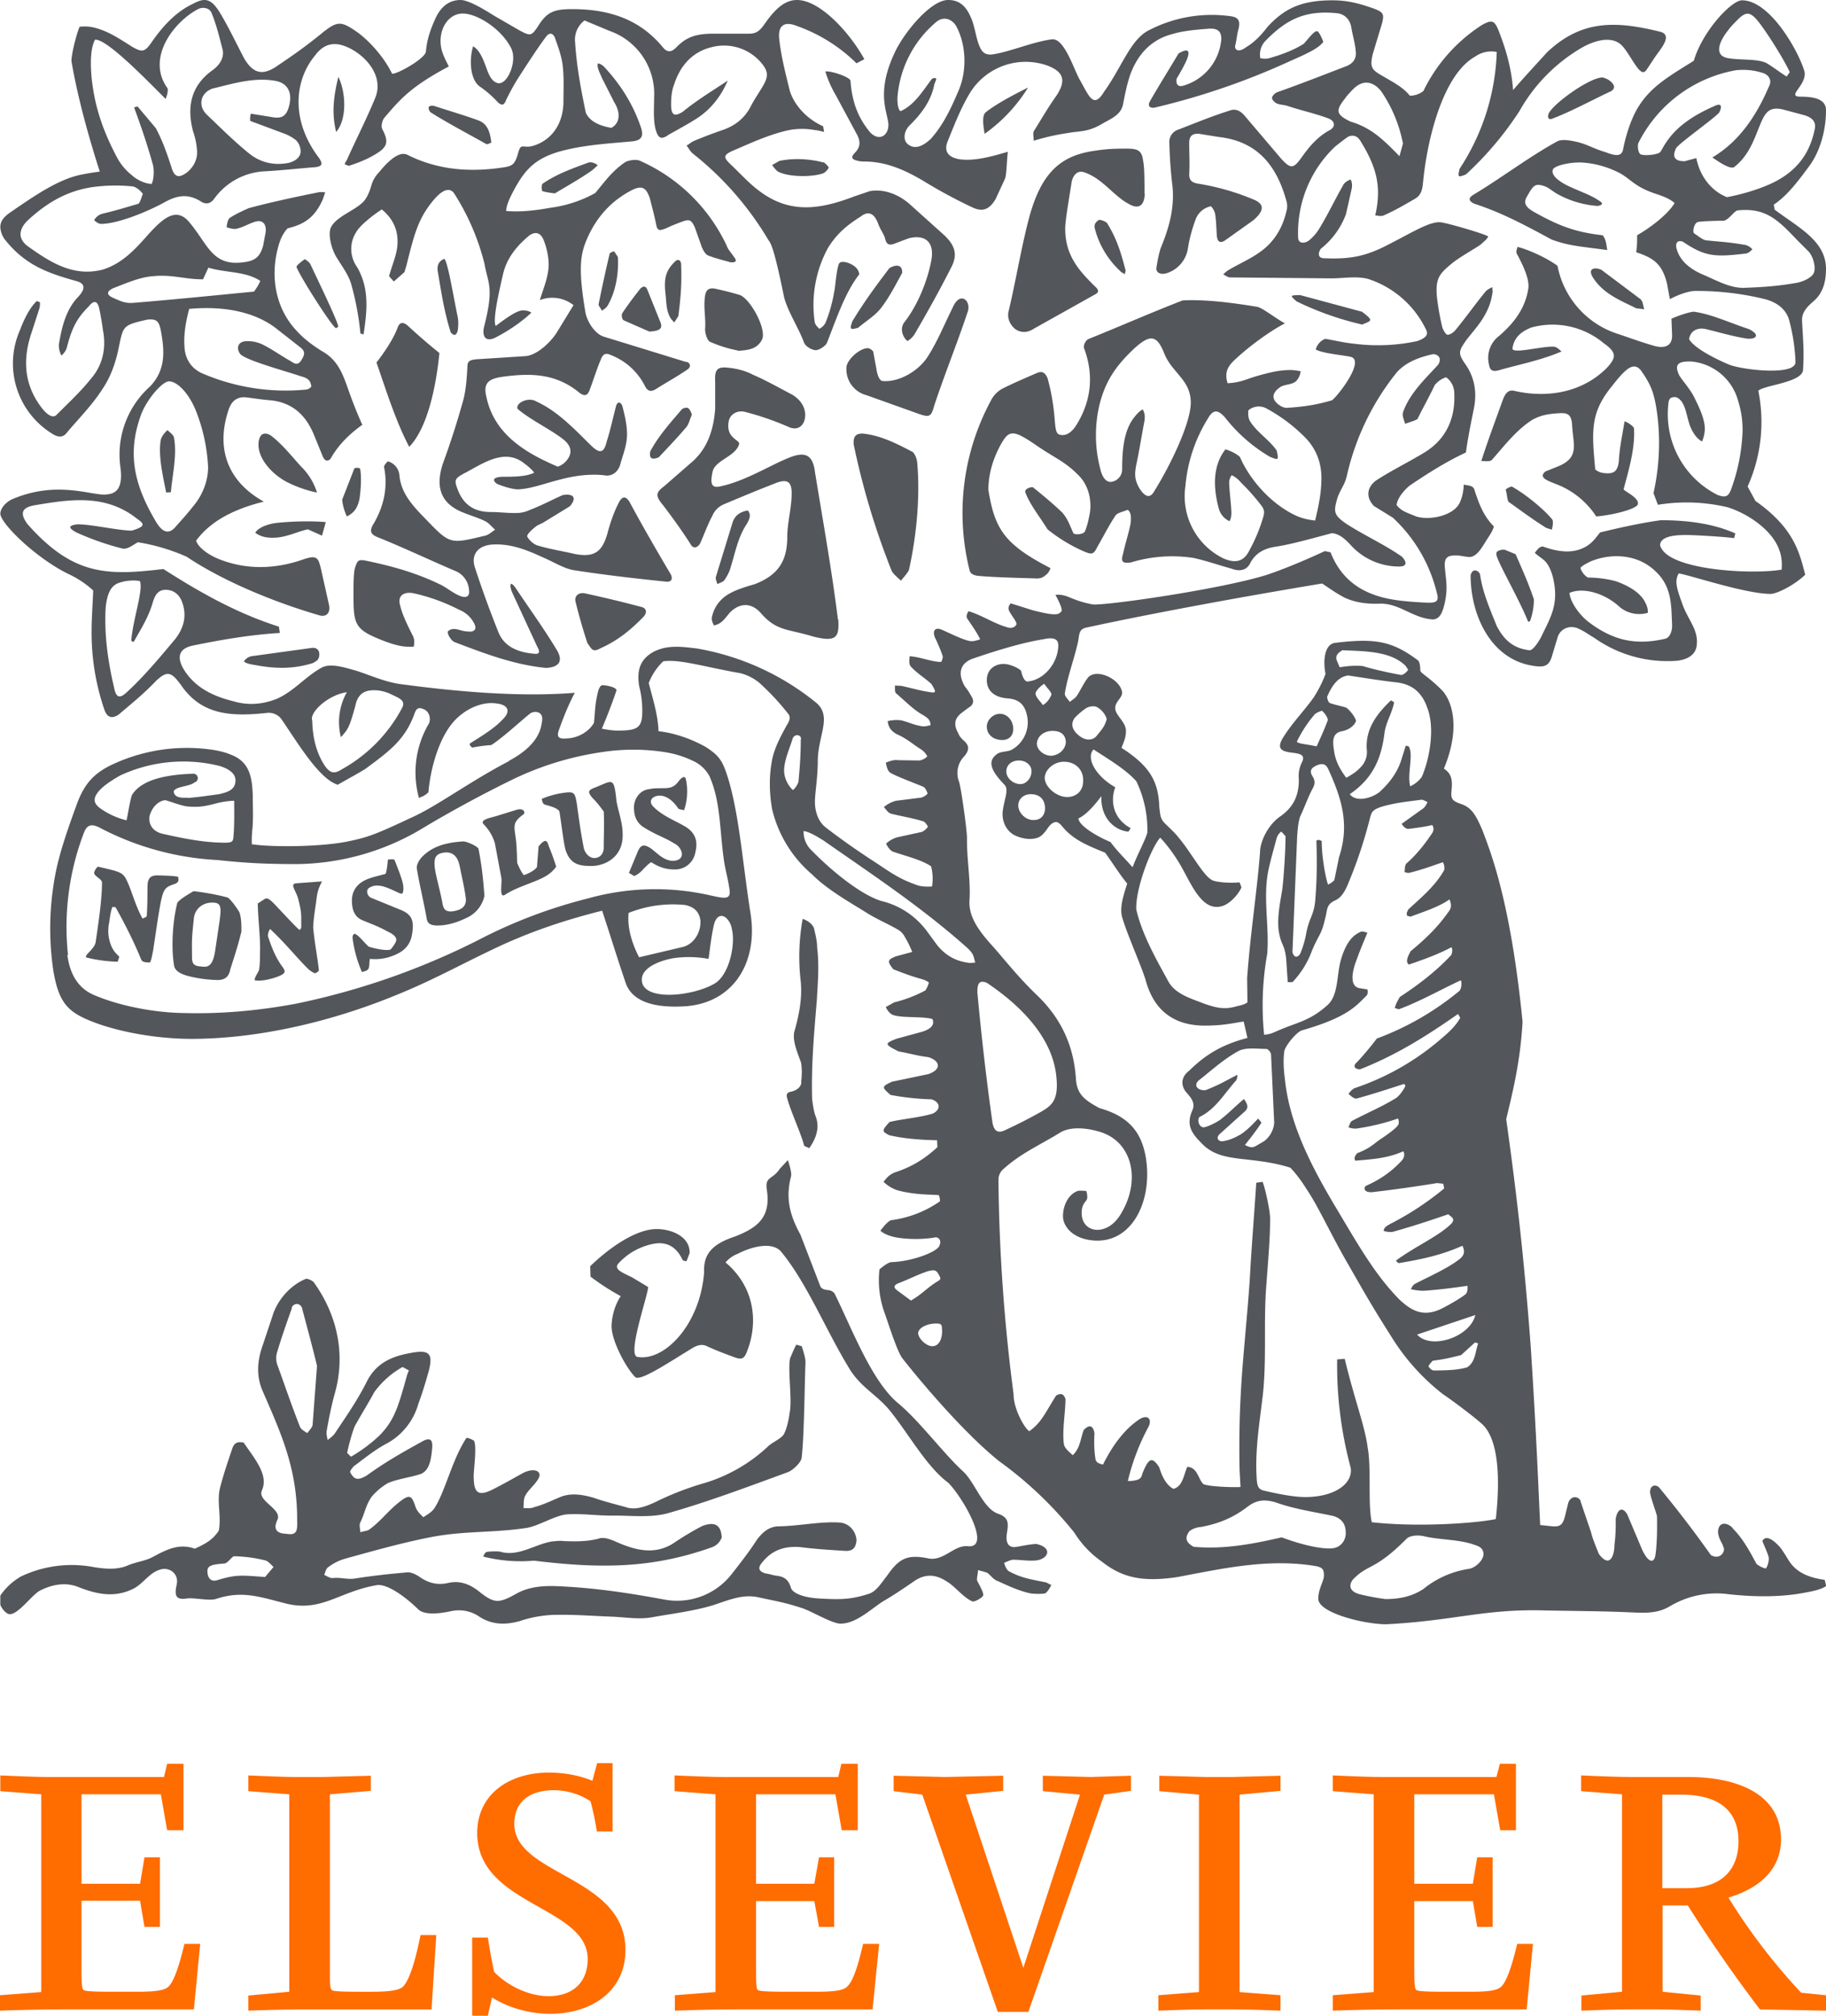 <?xml version="1.0" encoding="UTF-8"?>
<svg class="gh-logo" width="290.05" height="320.05" aria-labelledby="gh-elsevier-logo-wordmark" version="1.1" xmlns="http://www.w3.org/2000/svg">
 <path d="m80.85 120.8c3.1-1.65 4.9-3.65 5.2-6 0.5-2.1-1.4-1.9-1.85-1.5-1.75 1.4-4 3.55-6.15 5a22.5 22.5 0 0 0-3 0.4c-0.25-0.1-0.55-0.5-0.4-0.65 1.95-1.25 4.1-2.5 5.5-4.15 0.9-1.05 0.5-2-1.25-2.2-1.95-0.3-4.25 0.5-6.05 2.1-3.05 2.6-4.5 8.35-4.8 12-0.65 0.6-0.85 0.6-1.5 0.9a15.2 15.2 0 0 1 1.6-11.85c0.3-0.75 0.1-1.95-1-2.3-0.65-0.25-0.95-0.1-1.25 0.6-1.5 4.3-4.1 6.15-7.75 8.85-0.35 0.3-3.65 2.1-4.5 2.6-2.9-0.9-6.15-6.3-8.9-10.35a2.5 2.5 0 0 0-2.4-1.05c-6 0.65-10.45 0.2-13.65-4.5-1.45-1.95-2.1-2.3-3.9-0.6-2 2.1-4 3.7-6 5.4-1.05 0.65-1.8 0.45-2.25-0.9a37.85 37.85 0 0 1-2-12.6c0-1.8 0.2-4.5 0.25-6.25a15.4 15.4 0 0 0-3.8-2.55c-5.05-2.4-10.9-8-10.95-9.65 0-0.4 0.3-1.4 1.7-2.2 7.35-3.25 13.05-0.5 15.25-0.85 1.85-0.15 2.45-1.5 2.15-4.15a14.5 14.5 0 0 1 4.7-13c2.5-2.65 2.3-5.6 1.7-8.85-0.3-1.5-0.65-1.9-2.15-1.75-4 0.9-3.8 1-4.55 4.5-0.45 2.25-1.25 4.55-2.5 6.4-1.6 2.55-3.75 4.7-5.65 6.95-0.65 0.9-1.4 0.9-2.35 0.3a13.1 13.1 0 0 1-5.15-16.55c0.65-1.75 1.6-3.6 2.65-4.55l0.5 0.2c0 0.3 0 0.7-0.1 1l-1.2 3.7c-1.5 4.35-1.25 8.45 1.65 12.15 0.95 1.2 1.8 1.55 2.3 1 1.85-1.85 3.75-3.6 5.35-5.6 2-2.25 2.55-5 2-7.85a49.8 49.8 0 0 0-0.55-3.25c-0.3-1.55-0.95-1.45-1.7-0.5-1.8 1.8-2.65 3.25-3.5 6.6a2.6 2.6 0 0 1-0.85 1.2 3.5 3.5 0 0 1-0.4-1.75c0.5-3 1.2-5.65 3.1-7.6 1.25-1.35 0.95-2.1-0.25-2.45-4.3-1.2-8-2.4-11.25-6.4a3.6 3.6 0 0 1-0.9-2.2c0-0.85 0.45-1.5 1.4-2.2 3.8-2.6 7.6-5.3 11.35-6.1 1.5-0.3 2.3-0.4 3.05-0.5-1.7-5.3-3.5-11.65-4.5-17.55 0-1.2 0.85-4.5 1.3-5.45 0.85-0.1 1.85-0.1 3.35 0.45 1.75 0.6 3.35 1.7 4.95 2.7 1.55 0.9 2 0.9 3-0.5 1.75-2.55 3.75-4.8 6.4-6.15 0.9-0.45 1.5-0.75 2.1-0.75 0.85 0 1.5 0.5 2.35 1.8 1.45 2.35 2.7 5.05 4 7.5 1.5 2.55 3.1 2.7 5.4 1.05 2.55-1.7 4.85-3.35 7.2-5.3 2.2-1.7 2.8-1.7 5.2-0.05 2.15 1.5 4.5 4.25 5.65 6.65 0.25 0.45 5.25-2.25 5.4-3.45 0.2-2.15 0.8-3.7 1.6-5.45 1.05-2.15 2.55-2.75 3.9-2.75 1.25 0 3.6 1.4 5.35 2.5l3.8 2.2c2 1.1 2.1 1.1 3.3-0.75 1.35-2.1 2.5-2.5 5.3-2.5 5.5 0 10.5 1.4 14.3 5.95 0.7 0.9 1.35 1 2.2 0.15 1.55-1.6 3-2.2 5.9-2.2h5.1c1.15 0 1.9 0.1 2.95-1.4 1.4-2 3-3.95 5.25-3.95 3.6 0 8.3 5.05 10.7 9.4l-1.25 0.65a25.6 25.6 0 0 0-9.4-5.9c-2.2-0.9-3.15 0-2.85 2.25 0.3 2.65 1 5.35 1.65 8 0.75 2.45 2.9 4.6 5.3 5.65l0.15 0.9c-0.4-0.1-0.9-0.25-1.5-0.3a10.95 10.95 0 0 0-4.7 0.15c-3 0.75-5.75 2.05-8.45 3.2-1.35 0.65-1.35 1-0.2 2.1 1.5 1.4 2.9 3 4.6 4.25 4.85 3.65 9.65 2.9 15 0.85l2.5-0.85c2.25-0.4 4.65 0.5 6.5 2.2l5.4 4.85c1.7 1.65 2.1 3.1 1 5.15-1.75 3.45-3.7 6.95-5.65 10.3a3.35 3.35 0 0 1-1.25 1.3c-0.65-0.5-1.25-1.75-0.6-2.85 2.4-3 3.9-7.2 4.4-10.05 0.5-2.8-1-4.1-3.65-3.4l-2.25 0.85c-0.95 0.35-1.3 0-1.5-1-0.35-0.85-0.8-1.4-1.1-2.3-0.6-1.5-1.5-2-2.75-1-2.25 1.4-3.85 2.8-5.2 5a18.95 18.95 0 0 0-2.1 11.65c0.05 0.5 0.45 0.85 0.75 1.15a2.15 2.15 0 0 0 1-1c0.7-1.75 1.15-3.5 1.45-5.4 0.15-1.05 0.3-2.95 0.65-3.9 0.25-0.5 1.05-0.3 1.5-0.15 1.15 0.45 1.6 1 1.75 1.8-2.25 2.85-3.65 7.1-5.15 10.9-0.25 0.5-1.2 1.15-1.8 1.15-0.7-0.05-1.65-0.65-1.85-1.25-0.9-2.4-2.5-4.75-3.15-7.15-1.65-8.15-2.15-8.6-2.5-9.1a50.1 50.1 0 0 0-12.1-13.8c-0.4-0.4-0.6-0.85-0.9-1.2 0.45-0.2 0.8-0.6 1.25-0.75 1.55-0.65 3.15-1.25 4.75-1.8 2-0.75 3.4-2 4.3-3.85 0.55-1.05 1.3-2.1 1.9-3.15 0.85-1.5 0.75-2.3-0.35-3.6a7.75 7.75 0 0 0-7.9-2.45c-3.05 0.75-4.95 2.95-5.9 5.85-0.4 1-0.5 2.15-0.5 3.25 0 1.65 0.5 2 1.85 1.15 2.25-1.85 4.75-3.35 7.15-4.95-1.1 2.55-2.7 4.55-4.9 6-1.5 0.95-3 1.75-4.5 2.6-1.25 0.9-1.7 0.5-2.1-1-0.35-1.6-0.2-3.25-0.2-4.85a10.6 10.6 0 0 0-7.1-10.65l-3.95-1.65a3.8 3.8 0 0 0-1.5 3.45c0.3 4.35 0.95 7.5 1.7 11.2 0.7 1.5 2.35 2.1 4.05 2.4 1-0.5 1.8-1.9 0.45-4.1l-1.95-3.85c-0.2-0.5-0.45-0.95-0.6-1.5-0.05-0.2-0.15-0.55 0-0.8 0.25 0.1 0.5 0.1 1 0.6 2.5 2.7 4.5 5.75 5.8 9.55 0.5 1.5 0.05 2.1-1.4 2.25-3.3 0.3-6.65 0.5-9.85 1.2-5.25 1.1-7 3-8.9 6.5-0.8 1.5-1.2 2.45-1.25 3.35 1.85 0.15 3.95 0.05 6.95-0.5a19.9 19.9 0 0 0 7.2-2.35c1.4-1.65 2.5-3.3 4.6-4.8 0.6-0.45 2-0.6 2.55-0.3a27.5 27.5 0 0 1 13.75 13.5c0.2 0.6 0.8 1.2 1.1 1.7 0.6 0.7 0.35 0.95-0.5 0.9-1.2-0.35-2.5-0.65-3.6-1.1-0.45-0.2-0.8-0.9-1-1.4l-1.1-3.1c-0.6-1.25-0.9-1.25-2.15-0.8-0.65 0.25-1.35 0.5-2.4 1-0.9 0.35-1.35 0.5-1.55-0.5-0.3-1.5-0.7-3-1.05-4.35-0.6-1.65-1.25-2-2.85-1.2-3 1.55-5.2 3.85-6.7 6.85-1.4 2.9-1.95 4.9-0.65 12.6 0.3 1.5 1.5 3.35 2.9 3.8l13 4c0.65 0 1.05 0.75 0.25 1.25-1.6 1.1-3.35 2.05-5 3.1-0.85 0.5-1.3 0.25-1.7-0.5a10.2 10.2 0 0 0-5.35-4.9c-0.85-0.4-1.3-0.25-1.65 0.65-0.6 1.4-1.25 3.45-1.8 4.9-0.3 0.75-0.65 1.05-1.5 0.5-3.7-3.1-7.6-3.25-12.15-2.65-2.25 0.3-3.3 0.9-2.75 3.15 1.25 6.25 6.7 9.15 11.35 11.15a3.15 3.15 0 0 0 1.6-1.25c0.7-1 0.5-2-0.5-2.9-1.8-1.55-5.6-3.35-7.5-5.05-0.3-1 1.85-1.9 3-1.15 3.4 1.55 6 4.35 8.7 7 1.4 1.35 2.05 1.2 2.5-0.75 0.5-1.5 1-3.8 1.45-5.5 0.25-0.9 0.8-0.6 1-0.05 0.35 1.3 0.75 3 0.75 4.5 0 1.6-0.55 3-1 4.5-0.3 1.5-1.45 2.3-2.7 2-5.75-0.55-10.1 2.15-13.65 2.25-0.8 0-2.5-0.5-3.35-0.9-1.25-1 0.6-1.1 1-1.1 1.5 0 3.75 0 4.95-0.65-0.35-0.5-1-1.05-1.55-1.45-3.2-2.6-6.8 0.15-9.55 1.55-1.55 0.85-1.65 1.05-1 2.7 1 2.5 2.8 3.45 5.25 3.45 1.4 0 2.75 0.2 4.2 0.15a5 5 0 0 0 2-0.5c1.85-0.7 3.5-1.6 5.2-2.35 2.1-0.3 2.05 0.75 1.1 1.8l-4.25 2.6c-0.45 0.25-0.95 0.4-1.25 0.7-0.6 0.45-1.35 1.2-1.25 1.5 0.3 0.55 0.9 1.15 1.6 1.4 2 0.6 4 0.9 5.9 1.35 3.1 0.6 4.4-0.25 5.25-3.3 0.45-1.7 1-3.3 1.8-4.85 0.5-1 1.1-1.1 1.7-0.1 2.1 3.9 4.3 7.7 6.55 11.5 0.4 0.85 0 1.25-0.8 1.15-4.85-0.5-9.65-1.05-14.5-1.8-1.65-0.25-3.25-1.3-4.9-2-2.5-1.15-5-2.2-7.85-2.1-2.45 0.05-3.85 1.5-3 3.85 1.1 3.35 2.35 6.8 3.7 10.15 0.95 2.3 3.2 3.15 5.65 3.35 1.15 0.15 0.75-0.65 0.45-1.2l-4-8.65c-0.5-1.45-0.1-1.65 0.7-0.45 2.2 3.3 4.5 6.45 6.5 9.8 1.2 2.1-0.3 2.7-1.8 2.75-5.05-0.5-9.65-2.25-14.5-4.1-0.5-0.2-1.2-1.25-1.05-1.7 0.9-0.85 2 0 3 0 1.15 0.2 1.65-0.3 1.2-1.2a4.6 4.6 0 0 0-2.45-2.25 29.85 29.85 0 0 0-7.2-2.6c-1.5-0.3-2.5 0.35-2.2 1.7 0.4 1.75 1.2 3.3 2.1 5.1 0.25 0.5 0.25 1.2 0.1 1.7-0.9-0.05-2 0.25-5.75-1.35-3.75-1.55-3.8-2.6-3.8-7.2 0-1 0-2.95 0.2-3.85 0.4-1.25 0.5-1.5 1.65-1.3 3.9 0.8 7.85 1.85 11.7 3.7 1.15 0.5 2.25 1.5 3.45 1.95 1 0.35 1.5 0 1.35-1a3.5 3.5 0 0 0-2.2-3c-4.1-1.75-8.2-3.7-12.3-5.35-1-0.4-1.35-0.85-0.8-1.9 1.65-2.7 2.5-5.85 1.8-9.25 0-0.25 0.3-0.6 0.6-0.9a2.5 2.5 0 0 1 1.85 2.3c0.3 2.9 2.25 4.9 4.15 6.85 3.85 4 3.85 4 9.25 2.7 0.7-0.1 1.2-0.6 1.8-1-0.5-0.4-1-1.1-1.7-1.4-1-0.5-2.1-0.8-3.2-1.25-3.6-1.35-4.65-3.9-3.45-7.7a130 130 0 0 0 3.35-10.45c0.4-1.65 0.5-3.4 0.6-5.15 0-1 0.75-1 1.35-1.1l7.85-0.5c2-0.15 4.25-2.5 5.05-3.85l2.6-4.25a5.45 5.45 0 0 0-5.35-0.8c0.6-1.95 1.4-3.8 1.4-5.65 0-1.2-0.3-2.65-0.8-3.9-0.5-1.2-1.35-1.4-2.35-0.65-1.9 1.6-3.5 3.5-4.1 6.1-0.6 2.6-1.7 7.35-1.15 8.2 1.2-0.9 2.8-2.1 3.85-2.4 0.5-0.15 1.35-0.05 1.8 0.3-1.75 1.65-3.85 3-5.8 4-1.45 0.65-2-0.2-1.75-1.6 1.7-6.5 0.65-7 0.1-10.2a37.5 37.5 0 0 0-4.85-11.2c-0.7-0.9-1.8-0.6-3.3 1.2-2.4 2.9-3 5.35-4.25 10.35l-0.3 1-1.7 1.5-0.75-0.85c0.65-2.3 1.35-3.65 1.35-5.5 0-2.25-1-3.85-2.5-5.1-1.85 1.2-3.55 2.7-4 3.5a4.95 4.95 0 0 0 0.1 5.7c1.9 3.35 1.6 6.7 1 10.65l-0.5-0.15a44.4 44.4 0 0 0-1.4-7.6c-0.4-1.6-1.45-2.95-2.3-4.35-0.85-1.25-1.6-3.95-0.9-5.05 1-1.75 4.15-2.65 5.35-4.25 1.25-1.9 0.65-2.7 2.25-4.4 0.95-1.15 3-3.5 4.5-2.7 4.5 2.25 9.3 2.75 14.35 2.1 2.15-0.3 2.6-0.25 3.2-2.4 0.5-1.8 0.75-0.6 2.55-1.2 3.05-1 4.65-3.75 4.65-7 0-1.8 0.1-3.65-0.1-5.5-0.15-1.6-0.75-3.15-1.25-4.6-0.4-0.95-1.05-0.75-1.5-0.05-1.25 1.65-3.35 4.9-4.5 6.7-0.65 1.05-1.2 2.1-1.75 3.2-0.3 0.85-0.7 1.05-1.45 0.25a16.3 16.3 0 0 0-2.65-2.3c-1.65-1.05-1.8-4.35-1.15-6.45 0.7 0.4 1.2 1.2 1.65 2.25 0.6 1.4 0.9 3 2 3.5 1.45 0.75 2.9-2.25 2.7-4.3 0-0.25-0.15-1-0.5-1.5-1.6-2.85-5.25-5.15-7.5-5.15-2.6 0-4.25 3.2-3.2 6.25 0.3 0.8 0.6 1.4 1 2.15-6.15 3.25-7.8 5.3-10.25 8.15-0.3 0.35-0.6 1.35-0.3 1.85 1.15 2.2 0.7 2.95-1.65 4.25-1.05 0.6-2.5 1.15-3.6 1.5-0.15 0.1-0.45-0.15-0.75-0.2a1.5 1.5 0 0 1 0.3-0.6c1.5-3.35 3.15-6.55 4.55-9.95 1.5-3.65-1.8-7.05-4.75-8.2-1.95-0.75-3.5-0.3-4.8 1.45-3.25 3.9-3.95 10.25 0.6 16.25 0.7 1 0.5 1.4-0.65 1.5-2.6 0.2-5.2 0.5-7.9 0.65a10.5 10.5 0 0 0-8 4.25c-0.6 0.9-1.4 1.1-2.25 0.5-2.05-1.25-3.8-0.95-5.95 0.3-3.5 1.85-7.6 3.3-9.85 3.3-0.35 0-0.8-0.3-1.1-0.6 0.2-0.3 0.5-0.75 1.25-1 2.15-0.5 3.9-1.05 5.8-1.6 0.35-0.35 0.5-1.2 0.7-1.55-0.35-0.5-1.1-1.15-1.65-1.2a26.4 26.4 0 0 0-5.45 0c-4.75 0.45-8.25 2.65-11.25 5.45-1.4 1.4-1.5 2.85 0 4 3.5 2.5 7.25 5 12 3.75 3.3-1.05 5.35-3.5 7.5-5.9 1.8-1.9 4-4.15 6.1-1.75 3.05 3.5 3.65 7.15 8.65 6.5 1.9-0.2 2.7-0.85 3.2-2.65l0.4-2.15c0.15-1.4-0.6-2.1-1.95-1.55-0.9 0.3-1.7 0.8-2.6 1-0.5 0.15-1.05-0.05-1.65-0.2 0.05-0.5 0.15-1.2 0.5-1.5 0.9-0.6 2-1.1 3-1.55 3.75-1 7.3-1.75 11-2.5a3.2 3.2 0 0 1 1.15 0l-0.35 1.05c-1.35 3.1-3.15 4.05-5.6 4.65-0.3 0.3-0.9 1-1.35 2.4-1.55 5-0.65 10.2 2.7 13.8 1.2 1.35 2.7 2.45 4.25 3.4 2.6 1.5 3.3 4 4.25 6.65 0.6 1.65 1.25 3.3 2 4.95-2.1 1.5-3.85 3.25-5.05 5.4-0.5 0.5-0.9 0.3-1.2-0.3l-1.45-3.55c-1.3-3.15-3.5-5.15-7-5.45-1.25-0.1-2.5-0.3-3.7-0.45-1.45-0.15-2.4 0.5-2.9 2.15-1.95 6-0.1 11.2 5.65 14.4-4.6 1.15-8.4 3-10.75 6.2 0.25 0.9 1.65 2.1 3.45 2.85 4.5 1.85 9.1 1.65 13.35 0.2 2.5-0.9 2.6-0.3 3.05 1.5l1.25 5.6c0.3 1.35-0.45 2.1-1.7 1.65-6.85-2-15-5.3-20.9-9.25a31 31 0 0 0-7.75-2.3c-0.9 0.5-1.65 1.15-2.45 1a43.85 43.85 0 0 1-7.4-2.6c-1.2-0.7-1.25-1.05 0.25-1.25 2.3 0 6.5 1 8.65 1 2.1-0.65 2.1-1 0.8-1.9-5.05-4-10.75-3.05-16.4-2.1-2 0.4-2.15 1.35-1 2.95 7.3 8.25 12.7 8.2 21.6 7.15 5.8 3.7 11.6 7 18.35 9.15l0.15 1c-4.85 0.3-9.4 1.1-13.8 2-2.2 0.45-2.65 1.8-1.45 3.8 1.8 2.9 4.65 4.25 7.9 5.05 2.35 0.7 4.7 0.5 7-0.45 2.7-1.25 4.45-3.5 7-4.9 1.5-0.8 4 0.1 5.5 0.5 2.3 0.75 4.5 1.75 6.85 2.1 9.3 1.25 19.2 2.1 27.85 1.4-1.05 2-1.8 3.9-2.5 5.85-0.45 1.2-0.05 1.5 1.2 1.4 1.8-0.05 3.6-1.1 4.35-2.5 0.15-1.4 0.15-2.65 0.45-4.05 0.15-0.75 0.35-1.8 0.85-1.9 0.35-0.05 2.5 0.3 2.25 0.9-0.75 2.2-1.4 3.85-2.3 6 0.8 0.15 1.65 0.3 2.5 0.3 3.5 0 4.05-0.5 3.9-4a14.5 14.5 0 0 0-0.45-2.95c-0.45-2.6 0.1-4.4 2.35-5.6 2.2-1.1 4.5-0.75 6.7-0.5a41 41 0 0 1 18.95 8.55c2.75 2.2 0.35 5.25 0.35 9.4 0 2.6-0.5 5.3-0.45 6.65 0.1 2.15 1 3.3 1.8 3.9 2.4 1.85 5.05 3.7 7.6 5.35 2.6 1.7 3.9 2.75 7 3.8 0.7 0.2 1.6 0.2 2.2 0.15a8 8 0 0 0-0.15-3.2c-1.5-1-3.6-1.5-6-2.3-0.45-0.15-0.9-0.75-1.15-1.3a4.5 4.5 0 0 1 1.75-1l3.9-0.85c0.3-0.1 0.8-0.5 1-0.85-0.2-0.35-0.5-0.8-0.8-0.85-1.6-0.5-3.7-0.85-5.05-1.2-0.5-0.15-0.75-0.6-1.15-1.05a4.9 4.9 0 0 1 1.9-1l4-0.5a2.1 2.1 0 0 0 1.05-0.65c-0.15-0.4-0.35-0.9-0.65-1.05-0.85-0.4-4.95-1.9-5.4-2.35-0.35-0.35-0.45-0.85-0.6-1.5 0.6-0.25 1.35-0.5 1.9-0.4l3.35 0.05c0.45 0 1-0.3 1.35-0.65a3 3 0 0 0-0.9-1.05c-1.6-1-2.2-1.7-4-2.5-0.85-0.5-1.25-1-1.4-2.05 0.6-0.15 1.5-0.25 2.25-0.1 1.2 0.3 1.85 0.7 3.15 0.9 0.35 0.1 1-0.05 1.4-0.15a1.4 1.4 0 0 0-0.35-1c-0.5-0.5-1.15-0.75-1.75-1.2-0.9-0.6-2.45-2.1-3.35-2.85-0.3-0.25-0.15-1-0.2-1.25l1 0.05c1.2 0.25 3 0.75 4 0.9 1.8 0.35 1.55 0.1 0.8-1.2-1.1-1-2.25-1.65-3.3-2.8-0.3-0.4-0.2-1.05-0.15-1.6 1.7 0.1 3.45 0.9 5 0.9 0.15-0.3 0.25-0.5 0.25-0.9a25.5 25.5 0 0 0-1.25-3c-0.45-1.15 0.15-1.6 1-1.25 1.2 0.5 3.1 1.5 4.4 1.8 0.5 0.15 1.15 0 1.8-0.25-0.6-1.2-1.3-2.15-2.1-3.35-0.15-0.3 0-0.75 0.25-1.1 2.05 0.6 4.15 2 6 2.5 0.85 0.35 1.4 0 1.6-0.4 0.15-0.5-1.35-2-1.25-2.6 0.05-0.4 0.15-0.5 0.35-0.75l3.5 1.1c2.55 0.65 4 0.9 4.4 0.3 0.5-0.15-0.05-1.35-0.8-2.75 2-0.15 2.25 0.8 5.8 1.5 1.35 0.35 20.1-2.3 27.7-4.65 3-1 6.5-2.5 9.3-3.8l0.9 0.2c2.15 5.5 6.7 7.2 11.35 7.7 1.35 0.15 2.8 0.25 4.25 0.3 1.35 0 1.65-0.35 1.25-1.7a24 24 0 0 0-6.95-11.8l-3-1.85c-1.3-1.35-1.15-2.9 0.25-4 2.4-1.6 5.6-3.15 8-4.65 3.5-2.25 4.7-5.7 4.5-9.35a3.1 3.1 0 0 0-1.3-2.45 3.9 3.9 0 0 0-1.8 1.25c-0.95 2-1.9 3.65-2.75 5.4-0.65 0.35-1.35 0.5-1.95 0.75-0.15-0.6-0.5-1.2-0.35-1.8 1.05-3.1 3.8-5.6 5.6-7.6 0.75-1.25-0.35-1.75-0.9-1.65-2 0.45-4.2 1.2-5.7 2.9a40.3 40.3 0 0 0-7.9 16.35c-0.35 1.55-1 2.1-1.5 3.55-0.65 2.2-0.6 2.7 1.3 4.05 2.75 1.8 6.35 3.45 8.95 5.3 1.05 1.15 0.5 1.6-0.6 1.55a10.35 10.35 0 0 1-7.5-3.35c-1-1.1-1.85-1.8-3-1.95-2.7 0.7-6.45 1.8-9.25 2.2-1.6 0.3-2.85 0.95-3.7 2.45-0.55 1.25-1.7 1.5-3 1-2-0.55-4-1.25-6-1.7a22.5 22.5 0 0 0-10 0.7c-1.35 0.2-1.65-0.1-1.25-1.4 0.35-1.65 0.9-3.25 1.2-4.85 0.05-0.7 0.15-1.75-0.5-2.1-0.65 0.3-1.6 0.45-1.9 0.9-1.05 1.55-1.85 3.2-2.85 4.9-0.65 1.35-0.9 1.35-2.3 0.75a25.5 25.5 0 0 1-5.65-3.45c-1.35-2.15-2.8-3.95-3.5-5.8-0.25-0.5 0.5-0.9 1.15-0.9 1.5 1.2 3.3 2.7 4.65 4 0.9 1 1.2 2 1.8 3.3 0.15 0.3 1.6 0.25 1.85-0.3 0.2-0.5 0.45-1.25 0.65-2.3 0.5-2 0.15-4.75-1.65-6.55-2.2-2.25-3.7-2.7-6.75-4.8-3.8-2.6-4.35-2.45-5.75 0.1-1.1 2.1-1.85 4.4-1.85 7 1 6.1 2.45 8.6 9.85 12.4a2.05 2.05 0 0 1-0.6 1c-0.5 0.4-0.75 0.65-1.6 0.65-2.6-0.1-6.25-0.15-9.1-0.4-0.8-0.05-1.3-0.3-1.5-0.75a37.5 37.5 0 0 1 3.3-27 4.5 4.5 0 0 1 1.8-1.95c1.55-0.8 4-1.85 5.5-2.5 0.9-0.4 1.35-0.1 1.75 0.8 0.65 2.4 0.9 4.1 1.1 6.15 0.1 1.25 0.15 2.5 0.65 2.75 1.2 0.5 2.25-0.5 2.85-1.5 2.25-3.65 2.85-7.75 1.2-12.15-0.15-0.4 0.2-1.2 0.65-1.45 5.1-2.05 9.85-4.15 15-6.15 2.9-0.15 6.6 0.15 11.75 1 0.85 0.1 2.65 1.6 4.5 2.65-2.35 1.2-5.8 3.7-8.2 6-0.65 0.7-1.5 1.6-0.9 3.5 2-0.1 3-0.65 4.5-1.1 2.3-0.65 3.75-1 5.6-1a10 10 0 0 1 1.5 0.2 2.75 2.75 0 0 1-0.7 1.55c-0.65 0.6-1.7 0.5-2.45 0.9-0.75 0.5-1.5 1.25-1 2.15 0.35 0.6 1.35 1.3 2.05 1.2 2.4-0.15 4.6-0.45 7.1-1.2 1.1-0.9 5.3-6.4 2.9-6.9-1.35-0.3-4.25-0.5-5.5-1.15a2.5 2.5 0 0 1 1.5-1.7c1.3 0.2 2.8 0.6 4.8 0.8a29.5 29.5 0 0 0 9.85-0.45c1.35-0.5 1.8-1 1.35-1.85a15.5 15.5 0 0 0-9.15-8c-1.8-0.5-4-0.1-5.85-0.1l-16.1-0.15c-0.35 0-0.75-0.3-1.1-0.5 0.3-0.25 0.6-0.55 0.9-0.7 1.5-0.9 3.25-1.65 4.75-2.7 2.3-1.55 3.75-3.8 4.4-6.65a2.75 2.75 0 0 0 0-1.55c-1.5-5.5-4.5-9.5-10.75-10.2l-3.1-0.5c-1.15-0.1-1.6 0.4-1.6 1.45 0 1.95 0.1 3 0 5 0 1 0.5 1.35 1.65 1.5a38.5 38.5 0 0 1 8.5 2.45c1.65 0.65 2 1.65 0 3.35l-4.5 3.2c-0.8 0.5-1.15 0.1-1.25-0.65-0.1-1.2-0.1-2.5-0.3-3.65a2.5 2.5 0 0 0-0.65-1.15 3.3 3.3 0 0 0-2.4 2c-0.6 1.6-1 3.1-1.25 4.65a4.9 4.9 0 0 1-3.45 4c-0.9 0.25-1.7-0.1-1.55-0.95 0.15-1 0.35-2 0.65-3 1.45-3.5 2.2-6.5 1.9-9.8a70.5 70.5 0 0 1-0.5-6.9c-0.1-1 0.5-1.9 1.5-2.2 2.7-1.05 5.25-2.1 8.1-3 0.95-0.35 1.75 0.05 2.5 1l5.7 6.7c1.5 1.6 1.9 1.55 3.2-0.25 1.2-1.7 2.5-3.25 4.4-4.3 1-0.5 1-1.45-0.15-1.9-2.15-0.8-4.3-1.25-6.55-2-0.5-0.15-1.05-0.15-1.6-0.35-0.35-0.15-0.8-0.6-0.8-0.9 0-0.3 0.45-0.75 0.8-0.9 4.1-1.45 7.5-2.8 11.15-4.2 1-0.45 1.5-1.25 1.35-2.3-0.1-1.35-0.5-2.5-0.7-3.8-0.2-1.2-1-2.1-2.25-2.25-5-0.5-8 0.9-11.4 4.4a3.1 3.1 0 0 0-0.8 2.75c0.6 0.1 1.1 0.1 1.55-0.05 2.4-0.7 4-1.4 5.35-2.25 0.9-1 1.6-2 2.1-2 0.3 0 0.85 1.25 1 1.7-0.5 0.6-1 1.2-4.95 2.9a114.15 114.15 0 0 1-21.9 7.55c-1 0.1-0.95-0.55-0.7-1 1.4-2.45 3-5 4.55-7.6 1.5-0.9 1.9-0.5 1.35 0.9-0.45 1.05-1 2-1.65 3.1-0.15 1 0.3 1.25 0.9 1.15a8.4 8.4 0 0 0 6.2-7.45c0-1.25-0.6-1.7-1.9-1.65-1.9 0.15-4 0.3-5.85 0.85-3.5 0.9-5.6 3.35-6.75 6.55-0.5 1.5-0.8 3-1.1 4.55-0.3 1.65-1.7 2.25-3.15 3.05-2.45 1.5-3.7 1.2-5.8 1.6a34.5 34.5 0 0 0-5.25 1.2c0-0.6-0.15-1.15 0-1.5 1.2-1.9 2.25-3.75 3.5-5.5 1.75-2.55 1.3-4-1.5-5a10.4 10.4 0 0 0-12 4.2c-1.5 2.4-2.6 5.25-3.65 7.85-0.65 1.55 0 2.5 1.65 2.85 2.55 0.45 5.6-0.5 7.9-1.15-0.15 0.75-0.2 3.65-0.45 4.25l-1.5 3.25c-0.95 1.6-2 2.15-3.75 1.3a79 79 0 0 1-7.85-4.25c-3-1.75-5.9-3-9.25-3a4.5 4.5 0 0 1-1-0.1c-1.1-0.25-1.15-0.6-0.5-1.3 0.85-0.85 0.9-1.7 0.4-2.75l-3.45-6.4a17.5 17.5 0 0 1-1.65-3.75c0.85-0.15 4 0.9 4 1.5 0.25 3.5 1.3 6 3.15 8.2 1.4 1.4 2.7 0.5 2.85-0.9 0.25-1.85-2.25-4.85 1-11.75 1.4-3.1 5.7-8.4 8.5-8.4 1.5 0 2.75 0.65 3.65 2.85 0.5 1 0.85 3.4 1.3 4.4 0.4 1 0.9 1.5 2 1.4 2.7-0.35 6.45-2 9.5-2.4 1.95-0.3 3.45 4.55 4.4 6.3 1.5 2.6 2.2 4.85 3.9 2.05 2.9-4 4.25-8.5 7.35-9.9a21.65 21.65 0 0 1 12.6-2.15c1.35 0.15 1.75 0.65 1.45 2-0.25 0.8-0.3 1.65-0.5 2.5-0.3 0.95 0.55 1.3 1.6 0.5 1.45-0.85 2.5-2 3.5-3.3 2.6-2.8 5.2-4.2 10.3-4.2 2.4 0 4.25 0.5 6.4 1.25 1.65 0.6 1.9 0.85 1.45 2.5l-1.45 4.8c-0.5 2.2-0.15 2.5 1.8 3.6 1.7 1 3.05 1.7 4.1 3a3.5 3.5 0 0 0 2.15-0.75 25.85 25.85 0 0 1 9.25-10.45c1.6-0.9 2-0.8 2.65 0.75 1.35 3.4 2.1 6.35 2.35 9.55 1.8-2.1 3.9-4.35 5.4-6 5.4-5.1 10.75-5.05 18-3.25 1.8 0.5 0.4 2.3-0.65 3.7l-1.4 2.1c-0.45 0.75-0.8 0.8-1.4 0.15-0.9-1.05-1.8-2.9-2.7-3.8-1.65-1.65-4.55-0.7-6.55 0.5a26.85 26.85 0 0 0-9.7 9.95 52.5 52.5 0 0 1-8.5 10.05c-1.3 0.5-1.3 0.45-1-0.9a35.75 35.75 0 0 0 5.9-18.55 4.45 4.45 0 0 0-3.45 0.75c-5 2.8-7.5 12.75-8.2 19.4-0.15 1.4-0.15 2.5-1.4 3.2-2.1 1.2-2.9 1.7-5 2.65-0.5 0.1-0.8 0-1.25-0.05 1-4.4 0.3-7.5-2.25-11.65-0.45-0.8-1-1.2-1.95-0.9-0.5 0.3-1 0.7-2.15 1.6a18.85 18.85 0 0 0-5.9 14.45c0 1 1 1 1.7 0.5 0.9-0.75 1.35-1.35 1.9-2.3 1.25-2.1 2.3-4.3 3.5-6.4 0.2-0.5 0.8-0.85 1.25-1 0.25 0.5 0.25 1.05 0.15 1.5l-0.9 4a12.5 12.5 0 0 1-4 5.5c-0.35 0.5-0.6 1.4 0.4 1.5 4.3 0.2 6.8-0.3 10.5-2.25 3.9-2 6.5-3.65 8.2-3.45 1.15 0.15 7 1.85 7.5 2.25-0.3 0.6-0.75 0.8-1.1 1.2-0.6 0.5-3.45 2.05-4.7 3.1-2 1.65-2.7 2.4-2.3 5.75 0.2 1.5 0.45 2.9 0.8 4.35 0.15 0.45 0.5 1.1 0.8 1.2 0.5 0 1-0.4 1.3-0.75 1.65-2 3.2-4.2 4.85-6.2a3.8 3.8 0 0 1 1-0.6c0 0.4 0.1 0.75 0 1-0.35 2.45-1.6 4.3-3.1 6.1l-1 1.25c-1.3 1.85-1.4 2.15-0.1 4 1.5 2.2 1.75 4.65 1.25 7-0.35 1.75-0.9 4.35-1.25 6.9-3.15 1.45-6.35 3.5-9 5.3-1.7 1.5-2 2.7-2 3.05 0.8 1 1.55 1.15 3.1 1.8 2.2 0.7 6.3-0.15 7.05-2.5 0.25-0.55 0.5-1.6 0.5-2.55 0.8 0.15 1.5 0.15 1.7 0.8 0.8 2.5 1.5 4.2 3.1 5.85-0.2 0.65-0.5 1.15-1.2 2.2-0.95 1.55-1.75 2.9-3.1 2.6-0.5-0.05-1.05-0.2-1.65-0.2-1 0-2 0-1.85 1.8 0.2 2.3 0.5 3.35 0 5.7-0.3 1.3-0.7 2.7-2 2.65-3.15-0.25-5.2-2.55-8.25-2.5-2.6 0.1-4.4-0.35-5.75-1-1.6-0.85-2.75-1.75-3.5-2.2-12.65 2.1-26.6 4.65-37.45 7-1.15 0.25-1.1 1-1.3 2.2-0.6 2.75-1.65 5.45-2.1 8.2-0.1 0.45 0.5 1 0.8 1.4 0.3-0.3 0.75-0.5 1.05-0.9 0.65-0.95 1.1-2.05 1.85-3 1.3-1.4 4.7 0.1 5.3 2 0.5 1.15-1.1 1.7-1 3 0.1 1.1 1.7 2.1 1.7 3.5 0 1.25-0.5 2.05-0.7 2.7 4.7 3 5.85 5.5 6 9.4 0.15 1.2 0.15 1.8 0.8 2.5 0.65 0.65 1.7 1.6 2.15 2.2 2.2 2.55 4.2 6.6 5.7 7 0.75 0.25 2.65 0.4 4.1 0.25l0.3 0.8c-0.5 1.15-1.8 2.55-3 2.95-3.45 1.1-5.15-4.05-7-7a25 25 0 0 0-2.9-3.85c-1.5 1.65-4 8.3-3.8 11.45 1 4.25 3.5 8.45 5.15 11.5 1.15 1.9 3.4 2.55 5.6 3.4 1.85 0.65 3.2 1 5.1 0.45 1-0.25 1.35-0.3 1.8-0.65l-0.05-3.85c0.5-7 1.6-14 2.05-20 0-1.6 1.2-4.3 3.25-5.7 2.15-1.5 3-3.5 2.9-6.05a4.75 4.75 0 0 1 0.5-2.5c0.7-1.4-0.65-1.4-2-1.6-1.5-0.25-1.85-0.8-1.1-2.15 1.4-2.35 3.4-4.35 5-6.6 1-1.6 1.5-2.75 1.85-3.7-0.4-1.95-0.25-4.85 1.7-4.95 6.35-0.75 9-0.2 13.05 2.85 0.25 0.4 0.3 1 0.3 1.5s1.15 0.9 3.3 3.05c1.65 1.55 3.25 5.9 0.45 12.6 1.4 0.85 1.35 2.15 1.2 3.65-0.1 1.3 0.3 1.5 1.5 1.95 1.5 0.5 2.3 1.4 3.55 4.5 1.1 3 4.35 10.85 6.25 30.1-0.35 6.05-1.4 10.5-2.6 15.45 1.3 9.25 2.75 20.6 3.9 36.15 0.95 14.7 1.2 22.25 1.5 28.3 2.6 0.2 3.4 0.75 3.95-1.45l0.5-2.05c0.5-1.45 1.95-0.95 2-0.15l1.6 4.7c0.35 1.35 0.75 2.2 1.25 3.5 1.75 2.4 2.5 0.3 2.5-1.45 0.2-1.5 0.2-2.75 0.2-4.1 0.3-1.75 1.2-1.85 1.85-0.65l2.3 5.45c0.85 1.9 1.75 2.4 2.1 1.25 0.3-1.55 0.35-4.3 0.3-6.5-0.35-1.25-0.9-2.6-1.1-3.7 0-1.5 1.2-1.2 1.5-0.75a174.5 174.5 0 0 1 8.15 10.65c1.5 0.9 2.4-0.65 2-1.25-0.1-0.6-0.85-1.35-0.85-2.55 0.2-1.9 2-1.05 2.4-0.35 1.65 1.65 2.75 3.8 3.7 5.55a3.5 3.5 0 0 0 1.5 0.75c0.35-0.5 0.5-1.25 0.45-1.75-0.1-0.6-0.8-2-1-2.65 0.7-1.15 2.1 0.3 2.55 0.75 0.5 0.5 1 1.35 1.65 2.4 0.9 1.4 2.4 2.6 5.7 3.05 0.05 0.3 0.2 0.7 0.2 1-0.45 0.3-1.2 0.65-3.2 1-3.45 0.7-7.75 0.8-12.5 0.25a14.5 14.5 0 0 0-9.2 2c-2 1.15-4 1-6.35 0.9-4.5-0.2-9-0.2-13.6-0.3-9.5-0.25-14.25 1.65-25 2.2-3.5 0-10.8-1.8-10.8-4.05 0-1.55 0.9-2.85 0.9-3.65 0-1-0.2-1.25-1.1-1.5-7.65-1.35-15.2 0.4-22.15 1.7-5.9 0.9-9-0.05-12.1-2.5a15.65 15.65 0 0 1-4.3-4.55 61.1 61.1 0 0 0-11.95-11.35c-5-4-11.35-11.25-15.3-16.25-0.9-1.05-2.45-6.15-3-7.6a15.3 15.3 0 0 1-0.7-6.6c0.6-0.5 1.35-1.1 1.9-1.15 3.35-0.1 7.5-1.7 7.65-2.7 0.35-0.75-0.2-1.4-0.85-1.2-1.75 0.3-4.15 0.3-5.9 0-1-0.15-2.2-0.6-2.65-1.1 0.6-0.75 1-1.3 1.65-1.65a17.55 17.55 0 0 0 7.8-3 1.9 1.9 0 0 0-0.2-1c-2.2-0.1-3.9-0.1-6.35-0.7a5.65 5.65 0 0 1-2.4-1.4c0.65-0.85 1-1.15 1.8-1.5 2.8-0.9 4.85-2.25 6.75-4l-0.05-1.1c-2.25-0.05-5-0.2-7.6-0.8-1.15-0.6-1.25-0.7 0.05-2.1 1.8-0.45 5.1-0.75 6.9-1.35 1.35-0.7 1.1-1.85-0.25-2.25a41 41 0 0 1-6.5-0.7c-1.35-1.2-1.5-1.3 0.25-2.1l5.75-1.2c2.2-0.75 1.85-2.15 0-2.7-1.75-0.2-2.95-0.6-4.7-0.9-2.3-1.15-2.25-1.25-0.4-2l3.65-1c1-0.25 2-0.65 2.2-1.4a1.1 1.1 0 0 0-0.1-0.75c-1.55-0.45-4.7-0.15-6.1-0.6-0.5-0.1-1-0.65-1.3-1.3l1.35-0.75c1.7-0.4 3.6-1.15 4.95-1.9a4.35 4.35 0 0 0 0.55-1.25 3.25 3.25 0 0 0-1-0.5c-1.8-0.5-2.85-0.9-4.65-1.6-1-1.25-0.95-1.5 0.4-2.05l2.6-0.7a16.65 16.65 0 0 0-1.3-2.6 2.6 2.6 0 0 0-0.9-0.9c-1.5-0.9-3.65-1.8-5.25-2.85-3-1.85-6.15-3.65-8.5-6a19.5 19.5 0 0 1-6.3-10.3c-0.45-2.5-0.5-5.15-0.05-7.6 0.3-1.9 1.35-3.9 2.35-5.7 0.4-0.65 0.7-1.25 0.3-1.8-1.5-1.9-2.75-3.25-4.65-5a7.9 7.9 0 0 0-2.95-1.5c-5.95-1.05-9.6-2.25-12.3-1.9a9.5 9.5 0 0 0-2.3 3.45c0.5 2 1.5 5.1 1.55 7.65 2.2 0.25 4.8 1 7.5 2.5 2.15 1.4 2.65 2.15 3.5 4.8 1.85 6 2.35 13.65 3.65 21.85 1.15 7.8-2.95 14.25-10.85 14.55-4.3 0.2-7.8-0.65-8.95-3.55-1.4-4.1-2.45-7.55-3.8-11.65-5.6 1.4-11.5 3.3-17.5 6.2-5.25 2.5-9.55 4.9-15.1 7.15-10.55 4.35-22.2 7-32.65 7-5.5 0-11.65-1.1-15.9-2.8-3.8-1.5-5.15-3.05-6-7.85a45.55 45.55 0 0 1-0.2-12.3c0.5-4 1.15-6.8 3.9-14.3 1.2-3.3 2.75-4.85 5.3-6.15a28 28 0 0 1 13.8-2.75c1.65 0.1 3.8 0.35 5.3 1 3 1.1 3.45 3.5 3.55 6.5 0 1.75 0.1 3.5-0.05 5.25-0.15 1.4-0.1 1.95-0.1 2.5 3.8 0.55 11.75 0.35 15.5-0.5 3.1-0.65 4.35-1.15 10-3.8 3.9-1.75 9.2-5.7 15.35-8.9zm119.7 66.85c0.35 0.75 1.2 4.5 1.2 5.8 0 3.05-0.25 5.85-0.6 10.6-0.5 6.2 0.15 12.5-0.7 18.6-0.35 3-1.1 7.65-0.85 11.75 0.05 1.65 0.3 2.1 1.25 2.3 3 0.7 5 1 6.5 1 4.6 0 7.6-2.1 7.2-4.65a62.5 62.5 0 0 1-2.15-17.2l1.2-0.1c1.7 7 3.15 10.45 3.65 14.1 0.6 3.3 0 8.95 0.65 11.85 7.7 0.85 16.9 0.1 19.7-0.5 0.7-6.3 0.5-12.75-2.25-15.15-1.15-1.05-4.6-3.65-6.1-4.65a34.45 34.45 0 0 1-8.2-9.1c-3.3-5.2-4.2-6.85-7.1-11.9-2.7-4.7-4.5-8.75-6.35-11.5-1.15-1.85-2.15-3-2.65-3.5-2.4-0.75-4.4-1-7-1.3-3.25-0.35-5.4-0.7-7.25-2.75-1.6-1.6-2.25-2.9-1.3-5.05 0.5-1.15-0.15-1.95-1-2.9-0.95-1.2-0.7-2.5 0.5-3.4 2.85-2.8 5.5-4.2 9.25-5.2l-0.6-2.6c-1.5 0.2-3.15 0.65-6.15 0.65-4.15 0-7.9-1.7-9.4-7.15-0.55-1.95-3-7.45-3.7-9.9-0.5-1.5 0.05-3.35 0.75-5.5-1.3-1.6-2.4-3.4-3.5-4.9-2.25-0.95-4.95-1.9-6.75-4.1-0.75-0.9-1.1-0.95-1.75-0.5-0.6 0.45-0.75 1.1-1.6 1.85-0.8 0.7-2.45 0.75-4 0.1-1.5-0.6-2.25-2.15-2.2-3.65 0.15-2 1.15-3.75 0.25-4.55-1.55-1.65-3-3.5-1.15-4.8 0.5-0.45 1.65-0.35 2.35-0.7a5 5 0 0 0 2.4-5.6c-0.4-1.65-1.3-2.4-2.95-2.55-2.35-0.15-3.4-1.35-3.4-2.9 0-2 1.75-2.85 3.35-2.5 0.65 0.15 1.55 0.5 2.1 1 0.15 0.75 0.5 1.8 1.1 1.7 2.7-0.3 4.8-3.1 4.8-5.75 0-0.9-0.6-1.35-2.35-0.95-3.2 0.5-7.2 1.7-11.15 3.05-2.2 0.75-2.5 2.5-1.3 4.5 0.4 0.45 0.7 1 1 1.5 0.5 0.8 0.3 1.4-0.5 1.85l-1 0.75c-1.2 0.9-1.35 1.9-0.6 3.25 0.2 0.5 0.5 0.85 0.9 1.2 0.9 0.8 0.9 1.5 0.05 2.5a3.8 3.8 0 0 0-0.8 4.05c0.35 1.15 1.25 7.65 1.25 8.9-0.05 3.35 0.6 6.7 0.4 9.85-0.15 2.3 1 4.3 3.2 6.8 2.4 2.65 4.15 5.05 7.4 8.2 3.85 3.65 5.95 8 6.3 13.35 0.15 2.5 1.35 3.4 3.75 4.7 5.05 1.4 6.8 4.25 7.4 8.1 1 6.85-2.35 13.5-8.5 12.9-3.15-0.3-4.7-2.2-4.7-3.85 0-1.75 0.9-3.5 2.35-4 0.25-0.1 1.15 0 1.35 0a3 3 0 0 1 0.15 1.1c0 0.45-0.6 0.7-0.8 1.6-0.15 0.6-0.15 1.8 0.45 2.55 0.65 0.85 1.8 1.15 3 0.75 1.4-0.45 2.35-1.65 3-2.9 2.85-5.15 1.4-11.25-4.05-12.6-1.75-0.5-4.25-0.75-5.85 0.2-3.4 2.1-6.3 3.3-9.15 5.9a2.2 2.2 0 0 0-0.7 1.65 279.65 279.65 0 0 0 2.4 34c0 2.45 1.8 5.5 2.5 5.9 2-1.45 2.5-2.9 4.25-5.65 0.85-0.5 1.25-0.2 1.5 0.55-0.05 2.55-0.55 5-0.25 7.2 0.15 0.65 0.9 1.25 1.4 1.7 1.2-1.1 1.25-2.75 1.75-4 1.35-1.4 1.65 0.15 1.7 0.55-0.1 1.65 0 3.15 0.15 4 0.05 0.65 0.65 0.8 1.2 0.95 1.45-2.9 3.3-5.5 5.65-7.1 1.4-1 2.3-0.15 1.5 1.25a35.45 35.45 0 0 0-3.2 8.45 5 5 0 0 0 1.4-0.15c0.3-0.1 0.75-0.2 0.9-1 1-2.5 1.55-2.8 2.7-1 0.5 1.7 1.25 2.9 2.25 3.4 1.5-0.4 1.6-2.2 2.2-3.5 1.6 0.1 1.7 1.85 2.5 2.7 0.55 0.45 5.1 0.6 5.95 0.5l-0.15-2.65c-0.1-5.3 0-9.55 0.35-14.8 0.4-5.5 1-11.15 1.3-16 0.2-4 0.7-10.1 1-14.85zm74.9-102.2c-1.2-0.2-6.2-0.5-7.55-0.5-1.1 0-4.1 0-4.2 1.55 0 0.45 0.6 1.25 1.3 1.7 3.65 2.5 13.85 2.95 18 2.25 0.1-1 0-2.15-0.35-3.05-1-3.05-4.75-5.75-8.2-6.85a28.25 28.25 0 0 0-11.1-0.4l-0.7-1.85c1.2-5.4 1.05-10.4 0.3-14.35-0.45-2.2-1-3.25-2.2-5-0.7-1-1.5-0.95-2.4-0.2-0.6 0.5-1.2 1.15-2.25 2.5-3.45 4.2-3.3 7-2.7 13.3 0.4 0.3 0.85 0.6 2 0.6 1.1 0 1.6-0.5 1.75-2 0.1-2.1 0.6-4.3 0.9-6.25 0.5 0.15 1.4 0.75 1.5 1.1 0.2 3.25-0.85 6.65-1.65 9.7 0.2 0.35 2.6 1.4 2.25 2.4-0.3 0.75-4 1.7-6.6 1.9a13.2 13.2 0 0 0-6.15-5.05c-1.5-0.6-3.15-1.1-1.9-2.1l2-0.8c3.5-1.45 2.35-3.45 2.2-6.85-0.15-1.3-0.65-1.65-1.85-1.6-1.75 0.1-2.9 0.25-4.35 1-2.6 1.6-4.6 4.25-6.5 6.4-0.35 0.35-1.1 0.2-1.7 0.2 1-3.15 2.3-6.6 3.3-9.4 0.35-1 0.8-2 1.9-1.75 5.4 1.25 10.9 0.2 14.7-3.6 1.6-1.7 1.6-2.5-0.45-3.95a12.7 12.7 0 0 0-11.5-2.5c-1.65 0.65-2.75 1.6-3 3.3-0.15 1 4.85-0.4 6.6-0.25 0.5 0.05 0.85 0.5 1.2 0.75-3.2 1.4-6.9 2.1-10 3-1 0.25-1.4 0-1.55-1a4.35 4.35 0 0 1 1.55-4.4c2.35-2 4.2-4.35 4.7-7.5 0.3-1.7-1.1-4.25-1.85-5.7-0.1-0.4 0.1-0.7 0.15-1 1.95 0.5 4.7 1.8 6.35 3a14.15 14.15 0 0 0 9.85 10.9c1.75 0.6 3.55 1.25 5.45 1.8 1.7 0.5 3 0.05 2.9-1.8l-0.1-2.5c1.5-0.65 3.2-1.15 3.6-1.1 2.85 0.4 5.75 1.8 8.7 2.75 2 1 1 1.7-0.4 1.5-2.2-0.35-4.35-1-6.45-1.5-1.35-0.3-2.45 0.3-2.65 1.6 0.9 1.6 5 3.5 6.5 4.1 2.2 0.8 10.5 1.75 10.4-0.5a29.3 29.3 0 0 0-1-6.6c-0.5-1.85-2.1-2.9-3.85-3.35a45 45 0 0 0-11.1-1.3c-0.9 0-2.5 0.5-4 1.3l-0.45-2.45c-0.8-3.35-2.4-4.15-4.9-5 0.15-1 0.15-1.65 0.15-2.7 2.2-1.25 4.9-3.35 5.95-5.1-0.9-0.85-2.5-1.3-3.35-1.6-3.4-1.2-3.75-2.5-6.05-3.5a15 15 0 0 0-5.4-1.35c-1.7-0.05-4 0.4-4.5 1.05-0.25 0.45 0 1.15 1 1.85 1.5 1.15 4.65 2 6.2 3.1 1 0.55 0.5 0.8-0.15 0.9a15.45 15.45 0 0 1-6.1-1.75c-1.15-0.6-1.5-1.1-2.35-1.4-1.5-0.5-1.75-0.1-2.75 1.65-0.75 1.25 0.15 1.9 1.2 2.5 3.6 2 6.25 3.15 10.8 3.65 0.5 0.5 0.6 1.35 0.75 2.35-4.5-0.6-6-0.65-8.8-1.65-4.45-2.4-8-4.3-12.3-5.7-0.8-0.35-1.1-0.85-0.2-1.4 4.5-2.7 8.8-6 13.35-8.5 0.65-0.35 1.7-0.2 2.5-0.05 2.2 0.4 2.95 1.1 5.15 1.75 1.3 0.5 2.55 0.85 2.8-0.35 0.65-3.3 1.7-5.75 2.65-7.15 2-3.05 4.85-4.65 8.6-7 1.4-4.75 6-9.6 7.65-9.6 4.5 0 9 8.15 9.9 11.2 0.6 2.2-3 4.1-0.6 4.1 2.1 0 4.05 0.35 4.05 2.15 0 3.15-0.9 6.35-2.5 8.65-1.7 2.3-3.5 4.8-5.8 6.35l0.15 0.8c3.9 2.9 8.15 5 8.15 9.4 0 2.35-0.65 4-2 5.15-1.05 0.9-1.9 1.8-1.8 3.15 0.15 3.05 0.35 4.75 0.15 7.75-0.15 2-6.25 2.4-7.1 3.3a25 25 0 0 1-1.7 15.2l1.25 2.3c6.2 4.35 7 8.3 7.9 11.7-1.7 1.65-4.5 3.05-5.5 3.05-4 0-12.85-3-14.6-3.25-0.7 1.25-0.3 2.4 0.6 4.9 0.8 2.25 2.3 3.8 2.3 5.9 0 1-0.15 2.6-3 3.05a20.1 20.1 0 0 1-13.35-3.65c-0.8-0.45-1.5-1-2.3-1.35-1.35-0.75-3.05-0.2-3.5 1.35l-0.9 3c-0.5 1.65-1.35 1.8-3.6 1.35-6.35-1.35-9.3-8.2-9.3-14.25 0.3-1.25 1.3-0.75 1.5-0.15 0.4 2.95 1.7 5.8 2.65 8.2 1.2 2.3 2.7 3.55 5.2 3.85 0.5 0 1.2-0.95 1.8-2 1.35-2.85 2.6-4.75 2.2-8.1-0.15-1.15-0.5-2.8-1.35-3.85-0.4-0.5-1.05-0.85-1.8-1.5 0.35-0.55 0.9-1.15 1.35-1 2.8 1 4.9 1 6.65 0.05 1.1-0.6 1.6-1.35 2.35-2.3 2.4-0.6 6.35-1.5 9.65-1.95 4.5 0 8.5 0.6 11.85 2.1zm-171.15 109.7c2.4 0 5.3 1.2 5.25 3.8l-0.5 1.3a1.35 1.35 0 0 1-0.6-0.15c-0.9-1.95-2.35-3.05-4.7-2.6-2.2 0.45-4.1 1.55-5.5 3.1-0.95 1 1 1.6 2.2 2.25l2.5 1.5c0 1.3-3.4 10.8-1.7 11.1 4.3 0.75 10-5.15 10.6-13.5-0.15-3 1.55-4.5 4.85-5.6 3.9-1.5 5.75-3.25 5.1-7.5-0.3-2.1 0.9-1.5 2.05-3.25l1.3-1.4c0.2 0.6 0.65 2 0.5 2.6-0.9 3.45-0.2 6.15 1.5 9.25l3.2 8.3c0.75 0.8 1.45 0.15 2.2 1 2.75 5.55 5.85 13.85 10.05 17.4 3.45 2.85 7.1 7.85 10.35 10.85 1.9 1.7 3.2 5.95 5.6 6.75 1.7 0.6 1.65 1.5 1.4 3.05-0.3 1.9 0.5 2.25 1.2 2.25 1.15-0.15 2.25-0.45 3.45-0.5 2.6 0.55 2 2.3 0.1 2.6-1.3 0.15-2.55-0.1-3.85-0.1-0.45 0.1-0.9 0.3-1.35 0.5 0.15 0.5 0.35 1 0.7 1.3 2.1 1.15 3.6 1.3 5.65 1.75 0.4 0 0.7 0.3 1.15 0.45-0.15 0.35-0.6 1.15-1 1.35-0.65 0.1-1.5 0.1-2.3 0-1.85-0.4-3.55-1.2-5.3-2-0.6-0.2-1-0.85-1.55-1.25-0.45-0.2-1-0.3-1.5-0.45 0 0.6-0.2 1.15-0.15 1.65 0.4 0.8 1.25 2.2 0.9 2.5-0.15 0.25-1.35 1-1.7 0.8-1.5-0.7-2.7-2.4-4.1-3.2-1.8-1.15-3.45-1.15-5.15 0.05-1.75 1.2-3.3 2.25-4.95 3.2-2.05 1.35-4.25 3.5-6.7 3.5-1.35 0-4.7-2.05-6.2-2.5-2.8-0.9-3.7-1-6.7-1.65-2.5-0.6-4.7 0.35-7.25 1.2-3.1 0.95-6.5 1.35-9.85 1.95-1.9 0.35-4.1 0-6.1-0.1-3-0.1-5.9-0.35-8.85-0.3-2 0-4.1 0.35-6 1-0.9 0.25-1.85 0.4-2.65 0.4-1.35 0-2.65-0.35-3.9-1.2a5.7 5.7 0 0 0-4.25-0.8c-1.4 0.3-4.15 0.8-5.3-0.25-1.4-1.4-4.75-4.2-6.65-3.85-5.95 1-8.8 4.4-14.6 2.85-4.1-1.05-6.8-2-10.8-0.7-1 0.4-3.6-0.2-4.65-0.05-1.5 0.2-2-0.1-1.8-1.6l0.15-0.8c0.25-1.55-1.25-2.7-2.75-2.15-1.65 0.5-2.6 2.2-4.15 3-2.85 1.4-5.5 1-8.6-0.2-2.1-0.9-4.25-0.5-6.25 0.5-1.3 0.7-3.4 3.75-4.8 3.75-0.5 0-1.25-0.8-1.5-1.5v-1.45a10 10 0 0 1 3.3-3.05 18.75 18.75 0 0 1 11.4-1.5c1.8 0.3 3.75 0.5 5.45-0.2 1.35-0.6 2.75-0.7 4-1.35 2.25-1.2 4.2-2.25 6.75-1.35 1.85-0.85 2.85-1.45 3.8-2.85 0.45-2.25-0.35-4.6 0.2-6.8 0.5-2 1.35-4.5 2-6.4 0.4-1 1.1-0.9 1.75-0.8 1.8 2.65 4 5.15 2.9 7.6-0.75 1.7 3.15 2.9 2.5 4.6-0.65 1.3-0.35 2.1 0.95 2.25l1 0.1c1.15 0 1.2-0.75 1.15-2.2 0.05-8.2-2.6-13.9-5.4-20.35-1.15-2.5-0.95-5-0.05-7.5l1.7-5.1c0.9-2.4 2.9-4.5 5.15-5.4 0.3-0.05 1.15 0.3 1.35 0.7 3.65 5.15 5 11.4 3.2 17.6-0.5 1.85-0.9 3.8-1.25 5.8-0.1 0.5 0.05 1 0.15 1.5 0.35-0.3 0.8-0.6 1.1-1 1.8-2.7 3.65-5.35 5.1-8.25 1.4-2.8 3.7-3.95 6.6-4.5 3.15-0.65 4.05-0.25 3.25 2.8-0.5 1.8-1.05 3.6-1.65 5.2a10.35 10.35 0 0 1-5.3 6.45c-1.8 1-3.45 2.35-5 3.5-0.6 0.8-0.75 0.75-0.1 1.55 0.6 0.75 1.5 0.3 2.25-0.15 2.95-2.15 6-3.85 9-5.5 1.1-0.5 1.45-0.1 1.35 1.2-0.15 1.5-0.35 3.55-1.85 4.1-1.65 0.55-3.85 0.8-5.3 1.5a10 10 0 0 0-2.5 2.15c-1 1.5-1 2.5-1.8 4.1-0.15 0.35 0 0.95 0.05 1.5 0.5-0.2 1-0.2 1.35-0.4 1.95-1.4 3-3 4.95-4.5 1.5-1.15 1.85-1 2.45 0.85 0.2 0.6 0.65 1.1 1.25 1.65 0.6-0.4 1.25-0.75 1.7-1.35 1.75-2.6 2.85-7.8 5.15-11.25 0.4 0 0.9 0.3 1.2 0.45 0.5 1.15-0.15 5.1-0.05 5.95 0.05 2.4 0.8 2.9 3 1.8 1.7-0.85 3.25-1.75 4.9-2.65 1.8-0.9 3.25-0.2 2.2 1.2-0.55 0.85-1.4 1.5-1.9 2.4-0.3 0.5-0.25 1.35-0.3 2 0.5 0 1.2 0.1 1.7-0.15 1.35-0.35 2.6-0.95 3.9-1.5 1.75-0.8 3.55-0.55 5.5 0 1.85 0.65 3.75 1.1 5.5 1.6 1.45 0.35 3.05-0.3 4.35-0.9a46.4 46.4 0 0 1 7.9-3.05 25.5 25.5 0 0 0 9.85-5.65c0.65-0.7 1.65-1.05 2.4-1.75 0.6-0.5 1.1-2.85 1.15-3.6 0.5-2-0.3-6.7 0.1-8.8 0.25-0.5 0.65-1.6 1-2.15l0.85 0.25c0.25 0.75 0.6 1.9 0.6 2.5-0.15 3.6-0.2 11.6-0.6 15.1 0 0.8-1.4 2.1-2.2 2.4-6.3 2.3-12.65 4.7-19 6.5-2.85 0.8-6 0.35-9 0.4-2.4 0-4.75-0.35-7.1-0.2-1.85 0.15-4.5 1.85-6.4 2.15-5.2 0.8-9.7 0.45-14.85 1.4-4.75 0.9-9.3 2.2-13.85 3.45-1.2 0.35-1.85 0.7-2.85 1.4-0.35 0.3-0.45 0.85-0.6 1.2 0.5 0.25 1 0.6 1.5 0.5 1.15-0.1 2.1 0.25 3.3 0.1 2.8-0.45 5.6-0.75 8.5-1 0.6 0 1.4 0.4 1.95 0.8 1.4 0.95 2.8 1.25 4.4 0.9 1.7-0.4 3.2 0.05 4.7 1.15 2.6 2.1 3.25 2.2 6.25 0.5 2.3-1.25 4.85-1.25 7.4-1.1 5.7 0.3 11 1.15 16.15 2.1a11 11 0 0 0 10.6-4.1c1.45-1.85 2.85-3.65 4-5.45 0.95-1.25 2-2.1 3.5-2.1 3.2-0.05 6.5-0.8 9.65-0.6 1.8 0.15 2.65 1.8 2.65 2.85-0.1 1.05-0.5 1.7-1.75 1.65-2.45-0.15-4.85-0.3-7.2-0.6-2.5-0.2-4.5 0.5-6 2.4-0.8 0.9-0.6 1.5 0.6 1.8 0.5 0.05 1.15 0.3 1.7 0.35 1.3 0.15 1.9 0.75 2.25 1.95 0.25 0.75 1.8 1.5 4.4 1.65 3.35 0.2 5.1 0.2 8-0.75 1.2-0.4 2-1.8 2.85-2.85 1.9-2.75 3.2-3.45 6.6-2.75 2.4 0.45 4-2.1 6.15-1.95 3.95 0.5-0.5-7.45-3-10.05-3.45-2.55-6.2-7.6-9.2-11.35-2.2-2.75-4.85-3.8-6.75-7.15-3.65-6.05-6.65-13.45-10.7-18.3-1.6-1.65-5.05-0.5-6.75 0.4a4.75 4.75 0 0 0-2 1.4c4.9 4.15 5.1 9.9 3.4 14.15-0.5 1.35-1 1.3-2.4 0.75-1.25-0.45-2.65-1-3.85-1.55-0.85-0.45-1.6-0.25-2.5 0.3-3.7 2.25-8.25 5.3-9 4.55-1.5-1.5-3.9-6-3.75-8.3 0.1-1.9 0.75-3.5 1.45-4.55a37.5 37.5 0 0 1-4.8-3.1l-0.05-1.65c3.1-3 7.3-5.9 10.55-5.9zm-93.6-43.5c0.4 2.95 1.65 5.35 4.5 6.45 4.1 1.7 9.5 2.7 14.1 2.75 5.45 0.15 11.4-0.3 17.8-1.5a116 116 0 0 0 28.8-10.05 79.7 79.7 0 0 1 17.5-6.65 39.6 39.6 0 0 1 19.35-0.5c2.85 0.65 3.45 0.65 3.05-1.4-0.2-1.35-0.6-2.7-0.8-4.1-0.7-4.8-0.5-9.3-2.3-13.4a5.55 5.55 0 0 0-2.65-2.45 15.8 15.8 0 0 0-4.6-1.4 32.5 32.5 0 0 0-9.7 0 48.7 48.7 0 0 0-14.6 4.5c-5 2.45-10 5.2-13.75 7.45a39.5 39.5 0 0 1-20.3 5.85c-4.75 0-7.9-0.15-12.65-0.65a45.2 45.2 0 0 1-18.65-5.15c-1.3-0.65-2-0.45-2.5 0.9a41.85 41.85 0 0 0-2.5 19.3zm222.45 52.5c-1.65 0.25-5.1 0.7-7.1 0.8a9.5 9.5 0 0 1-1.95-0.25c0.3-0.6 0.5-0.8 0.85-0.95 2.45-1.25 5.05-2.4 6.85-3.8 1-0.75 0.8-1.5 0.5-2.15-3.35 1.5-6.5 2.15-10.05 2.75-0.25 0-0.4-0.25-0.5-0.4 2.75-2.05 6.4-3.7 8.4-5.5 1.35-1.1 0.35-1.4-0.1-1.85-2.9 1-5.8 1.95-8.85 2.8a3.5 3.5 0 0 1-1.4-0.15c0-0.6 0.6-0.85 1.1-1.15a46.65 46.65 0 0 0 8.5-5.6l-0.15-0.75-1-0.1c-2.35 0.4-7.55 1.15-10.4 1.45-1.4 0-1.15-0.8-0.9-1 2.25-1 4-2.2 5.65-3.95 0.6-0.65 0.5-1.25 0.3-1.55-2.7 1.25-5.8 1.3-7.6 1.5-0.35-0.45 0.1-1 0.3-1.2 2.2-0.85 2.65-1.55 3.8-2.3 0.75-0.5 2.35-1.6 2.7-2.2 0.15-0.2 0.1-0.8-0.05-1a35 35 0 0 1-6.65 1.6 3.35 3.35 0 0 1-1.2-0.2c0.2-0.5 0.3-0.9 0.6-1.05 3.1-1.6 4.75-2.25 6.95-3.6 0.65-0.45 1.25-1.4 1.5-1.95l-0.2-0.3c-2.5 0.8-5.05 1.65-7.65 2.35-0.5-0.1-0.75-0.4-1.2-0.75a3.05 3.05 0 0 1 0.9-0.9 40.85 40.85 0 0 0 14.15-8.15c1.2-1 2.25-2.15 2.7-3.05l-0.35-0.6c-5 3.5-9.85 6.55-15.6 8.8-1.15-0.1-0.9-0.8-0.5-1.1 0.5-0.5 2-2.2 3.2-3.8a45.15 45.15 0 0 0 13.1-7.55c0.3-0.3 0.45-1.15 0.25-1.7-2.55 1.15-6.45 3.35-9.85 4.6l-0.65-0.2c0.15-0.6 0.45-1.15 0.8-1.75 2.3-1.5 5.6-3.85 8.2-6.7 0.1-0.35 0.25-0.8 0-1.2-2.15 1.15-4.55 2-6.75 2.75-0.75-0.5 0.15-1.8 0.25-2.1 3.15-2.6 4.65-4.3 6.2-6.5 0.3-0.5 0.3-0.95 0-1.75-1.75 1.25-4.25 2-6.2 2.75l-0.55-0.15c-0.1-0.65 0-0.5 0.2-1 2.3-2.1 4.25-3.75 5.65-6.15 0.15-0.25 0.1-0.9-0.15-1.35-1.9 0.65-3.35 1.2-5.4 1.7a1.6 1.6 0 0 1-0.7-0.15c0.1-0.65 0-0.8 0.25-1.3 1.4-1.2 2.8-2.85 4.1-4.8 0.35-0.5 0.3-1 0.05-1.35-1 0.25-2.8 0.5-3.7 0.6-0.4 0.1-0.9-0.35-1.15-0.8l3.5-2.5a3 3 0 0 0 0.6-0.95c-0.45-0.2-0.8-0.45-1.1-0.35-1.5 0.2-2.9 0.35-4.4 0.65-3.3 0.7-3.3 1.15-3.6 2.1a73.15 73.15 0 0 1-3.65 10.9c-0.45 1-1 1.95-2 2.35-1.4 0.7-1.1 1.45-1.5 2.8-0.6 2.7-1 2.5-2.1 5.15a14.5 14.5 0 0 1-3.1 5h-0.75l-0.25-3.75c-0.3-2.5-0.8-1.95-1.2-4.5-0.25-2.25 0.3-4.65 0.6-6.6 0.25-2.25 0.5-6.15 0.5-8.35-0.2-0.15-0.4-0.5-0.7-0.7a2.1 2.1 0 0 0-0.7 1c-0.45 1.7-1.25 4.4-1.5 6.15-0.55 4.1 0.3 8.05 0 12.2a46.5 46.5 0 0 0-0.5 12.9c1.35-0.15 1.25-0.3 3.15-1.05 2.5-1 4.3-1.35 6.85-3.6 1.8-1.55 1.5-4.6 2.15-7.1 0.85-3 2-4.1 3.2-4.6 0.35-0.1 0.7 0.05 1.05 0.15-0.7 1.7-1.1 2.6-1.75 4.4-0.6 1.55-1.2 4.1 0.5 4.4l1.25 0.2c0.1 0.3 0.1 0.75-0.15 1-1.6 1.55-2.9 3.4-10.25 5.5-0.85 0.25-2.7 2.5-2.8 3.35-0.15 1.15-0.15 2.5 0.1 4.4 0.75 7.35 4.4 14.25 8.5 21.05 3.45 5.8 6 10.2 9.75 14 1.75 1.6 3.6 2.8 6.5 1.45 1.55-0.75 3.5-1.95 4-2.4 0.25-0.3 0.3-0.8 0.25-1.25zm-100-105.8c0.2 2.9-0.35 3.65-4.05 2.7-3.9-1.2-5.7-0.8-8.2-3.65-1.5-1.75-3.4-1.75-5-0.1-0.75 0.9-1.3 1.8-2.5 2-0.2-0.4-0.45-0.95-0.3-1.4 0.4-1.7 1.45-3 3.05-3.8 1.15-0.6 2.55-1 3.75-1.35 3.45-1.35 5.15-3.4 5.15-7.45 0-2.3 0.7-4.6 0.7-7 0-1.7-0.6-2.25-2.25-1.7-2.85 1.1-5.5 2.2-8.35 3.4-1 0.4-1.6 1-2 1.9-0.8 1.5-1.3 3-2 4.5-0.65 0.85-1.2 0.45-1.4 0.1-1.35-2.15-3-4.4-4.4-6.25-1.25-1.5-1.25-2 0.15-3.05l4.65-4.05c2.3-2.15 3.2-5 3.45-8.2v-4.35c-0.1-1.9 0.3-2.45 2.2-2.2 1.35 0.15 2.7 0.5 3.8 1.1 2.1 0.9 4.2 2.1 6.3 3.2 1.1 0.7 1.9 1.65 2 3.05 0.05 1.65-1 2.7-2.5 2.1a46 46 0 0 0-7.05-2.45c-1.2-0.3-2.4 0.35-2.6 1.5-0.5 2.75 1.85 2.9 1.65 3.65-0.6 1.95-3.75 2.5-4.2 4.3-0.35 1.65-0.35 2.7 1.1 2.4 3.95-0.8 7.8-3.25 10.85-4.5 2.6-1.1 3.95-0.7 4.3 2.2 1.4 8.5 2.7 15.8 3.65 23.4zm61.5-27c0.75 0.2 1.7 0.65 2.3 1.2 1.45 3.35 4.55 7.1 8.45 9.1 1.25 0.65 2.5 0.9 3.5 1 0.35-1.5 1-4 1-6.75 0-2.15-0.65-4.5-2.65-6.5a26 26 0 0 0-6-4.5 2.55 2.55 0 0 0-2.95 0.25c-0.05 0.5-0.05 1.25 0.25 1.7 0.95 1.65 3.25 3.15 4.25 4.7 0.35 1.6 0.25 1.5-1.05 1a25.25 25.25 0 0 1-7.15-6.25c-1.15-1.3-1.9-1.3-2.7 0.1a24.2 24.2 0 0 0-3.6 10.75 11 11 0 0 0 6 11.5c1.85 0.8 3.2 0.6 4.1-1.15 0.95-1.75 1.6-3.25 2.2-5.2 0.3-1 0.3-1.4-0.45-2.3a33.05 33.05 0 0 0-3-3.35 4.35 4.35 0 0 0-1.5-1.2 2 2 0 0 0-0.4 1.25c0.05 1.55 0.3 3.15 0.35 4.7 0 0.4-0.05 1-0.3 1.35a3.05 3.05 0 0 1-1.7-2c-1-3.7-0.85-6.95 1.05-9.4zm-172.8-54.45 2.9 3.45c1.2 2.25 1.85 4.3 2.45 6.1 0.5 1.8 1.25 1.8 2.4 1 1-0.75 1.8-2 1.7-3.5a11.65 11.65 0 0 0-0.65-3.15c-1-3.9-0.3-7.2 3.1-9.65 1.15-0.8 2-2.1 1.55-3.5-0.5-1.95-0.95-3.8-1.7-5.6-0.3-0.8-1.4-1-2.15-0.6-3.8 2-8.3 7.75-4.85 12.55 0.15 0.3-0.05 1.2-0.3 1.7-3.15-3.15-9.35-9.55-11.2-9.4-0.5 0.9-0.9 2.75-0.5 6.5 0.45 3.65 1.4 7.4 4.15 12.5 0.7 1.15 1.35 1.85 2.35 2.65 0.65 0.6 2 1.25 3 1.25 0.35-0.8 0.4-2.1 0.2-3-0.95-3.4-1.85-6-3-9.15zm252.5 14.4c2.65-0.5 4.8-1.25 5.8-1.65 4.3-1.65 7.15-4.4 8.1-9.1 0.3-1.25-0.45-1.95-1.8-2.3l-2.8-0.75c-2.75-0.8-3.3 0.35-4.35 3-0.8 2-1.65 4.3-3.8 6-0.65 0.55-2.9-1.1-3.5-1.5 4.2-2.5 6.95-6.5 9-11.3 0.5-0.9 0-1.8-0.95-2.1-1.35-0.45-2.75-0.6-4.3-0.45a21.55 21.55 0 0 0-15.5 11.55c-0.2 0.5 0 1.65 0.35 1.8 0.6 0.25 2.1 0.1 2.75-0.15 0.4-0.05 0.6-0.6 0.85-1 1.75-3.1 4.7-5 8.1-6.5 1-0.5 1.35-0.15 0.8 1-0.65 0.85-6.75 5.15-6.9 5.75-0.8 1.75 0.4 2 1.4 2l1.85-0.5c0.65 3.2 2.6 5.3 4.85 6.2zm-92.5-0.5c-0.1 1.5-0.65 2.35-2 1.85-2.8-1.2-4.5-4.25-7.65-5.3-1.15-0.4-1.85 0.65-2 1.7-0.5 3.2-1 6.05-1 7.25 0 4.4 2.35 6.8 4.7 9.15 0.7 0.6 0.7 1-0.05 1.35l-9.65 5.4c-0.9 0.6-2 0.75-3 0-0.95-0.85-1.25-1.9-0.95-2.95 1.15-4.85 1.95-9.85 3.2-14.6 2-7.5 5.25-10.05 10.7-10.75 1.95-0.3 3.4-0.3 4.9-0.3 1.6 0 2.3 0.3 2.5 1.75 0.2 1 0.25 2.1 0.25 5.45zm7.3 33.15c0-3.65-2.95-4.7-4.2-7.8-1.2-3.05-2.3-3.05-4.75-0.85-2.8 2.65-4.5 4.95-5.5 8.75a21 21 0 0 0 0.1 10.5c0.25 1.05 0.85 2.25 2 1.9a2 2 0 0 0 1.45-2c0-3.1 0.3-6.1 1.85-8.1 0.7-0.9 1-1.1 1.4-1.35 0.5 0.75 0.3 1.65 0.3 1.8-0.45 2.3-0.8 4.65-1.3 6.95-0.3 1.55-0.3 2.4 0.5 3.8 0.9 1.4 1.65 1.55 2.25 0.6 2.85-4.55 5.9-11.1 5.9-14.2zm-156.1 10.1a28 28 0 0 0-2-9c-1.2-2.85-3-4.5-4.2-4.5-1.1 0-3.65 3-4.5 5.45-2.2 6.15-1 11.15 2.55 17.05 0.5 0.75 1.5 2.15 2.85 0.75 1.1-1.25 1.95-2.15 3-3.5 1.4-1.65 2.35-4 2.3-6.25zm134.7 96.5c-0.65-5.15-4.5-10.15-11-14.5-1.35-0.55-1.5 0.35-1.5 1.5 0.65 7.15 1.5 14.35 2.4 20.7 0.25 1.4 0.9 1.8 2.2 1.1 1.95-0.9 3.8-1.85 5.65-2.9 1.7-1 2.75-1.95 2.25-5.9zm58.85-58.5c-1-2.5-2.7-3.55-5.2-3.75-2.5-0.3-4.6-0.65-7.25-1.05-1.5 0.2-2.5 1.4-3.35 3.4 0.05 0.4 0.2 0.9 0.5 1 0.85 0.3 2.4 0.6 2.6 0.75 0.3 0.2 1.3 1.25 1.5 2.05-0.2 0.7-1.1 1.45-2.25 1.65-1.5 0.3-1.5 1.5-1.25 3.05 0.2 1.5 0.75 2.75 1.95 4.35 1-0.6 1.5-0.85 2.25-1.65a3.4 3.4 0 0 0 1-2.9c-0.2-3.25 1.6-5.6 3.85-7.75l0.5 0.3c-0.35 1.85-1.35 3.2-1.55 5.05-0.5 3.8-1.75 7-5.5 9.55 1.15 1.5 4 0.4 4.9-0.5 1.55-1.45 2.8-3.15 3.4-5.3l0.6-1.9a1.5 1.5 0 0 1 0.5 0.15c0.75 1.4-0.3 4.25 0.2 6.3a4.7 4.7 0 0 0 1.85-1.5c1.4-3.3 2.1-8.2 0.75-11.25zm47.1-77c-0.65 0-3.25 0.05-4 0.2-0.6 0.15-0.9 1.55-0.6 1.8 0.75 0.5 1.2 0.9 1.8 1.1 2.35 0.25 3.4 0.25 6.1 0.7 0.45 0.05 1 0.3 1.35 0.75-0.25 0.2-0.5 0.55-1 0.65-5 0.6-6.5 0.5-10-1.85-0.95-0.4-1.3 0.3-1 1.2 0.5 1.7 1.9 3.1 4.5 4.15 2.05 0.9 4.05 2 6.15 1.95 3.2-0.1 5.5-0.3 8.15-0.75 1.4-0.2 2.8-1 3-1.7 0.25-0.7 0-2.25-0.8-3.25l-1.9-1.9c-3-3.15-4.95-5.15-9.4-4.7-0.6 0.05-1.5 1.65-2.35 1.65zm3.1 33.3c0-1.85-0.25-3.2-0.75-4.85a8.5 8.5 0 0 0-7.4-6.1c-1.85-0.05-2.75 0.3-2 2 0.2 0.6 1.85 2.35 2.5 3.75 0.85 1.7 1.65 3.45 1.65 4.95a5 5 0 0 1-0.45 2c-1.1-0.6-1.7-1.95-1.95-2.6-0.5-1.6-0.6-2.55-1.1-3.45-0.45-0.8-1-1-1.25-1-0.7 0-1 0.25-1.05 1.2a14.35 14.35 0 0 0 7.85 14.35c1.4 0.5 1.75 0.15 2.2-1.1a30 30 0 0 0 1.75-9.1zm-246.75-19.3c-0.7 2.65-0.85 4.4-0.75 5.9 0.05 1.9 1 3.5 2.75 4.3a33.5 33.5 0 0 0 16.65 2.6c0.2 0 0.75-0.35 0.75-0.5-0.15-1.15-0.75-1.35-1.8-1.65-2.35-0.8-8.65-2.5-9.5-3.5-0.65-0.9-0.35-1.85 0.7-2 0.9-0.1 1.85 0.05 2.75 0.45 1.55 0.75 2.9 1.75 4.5 2.65 0.5 0.3 1.1 0.85 1.7 0 0.45-0.75 0.9-1.4-0.1-2.15l-3.7-2.9c-3.2-2.55-8-3.75-14-3.2zm114.35 41.4c-0.25 0.55-0.75 1.1-1.3 1.75-0.6-0.6-1.2-1-1.5-1.65a120.15 120.15 0 0 1-6-20c-0.1-1.3 0.4-1.75 1.5-1.7 2.85 0.3 5.35 1.6 7.85 2.9 0.4 0.3 0.7 1.15 0.75 1.75 0.5 5.65-0.2 12-1.3 16.9zm-123.15 11.5-0.4-0.2c0.25-3.4 2-8.25 1.35-9.5a7 7 0 0 0-3.45 0.35c-1.2 0.5-1.7 1.7-1.95 3.7-0.3 4.45 0.4 9 1.35 13 0.3 1.5 0.9 1.65 2 0.6 2.85-2.6 5.55-5.9 7.7-8.45 1.5-1.95 1.75-3.8 1.15-5.65-0.5-1.55-1.55-2.15-2.7-2.15-1.25 0-1.7 0.95-2 1.9-0.7 2.45-1.85 4.2-3.05 6.35zm230.9-10.25c2.25 0 4.1 0.45 4.7 0.65 2.7 1 3.9 2.2 4.4 3.15 0.5 0.9 0.5 1.35 0.5 1.8a4.85 4.85 0 0 1-4.45-0.9c-2.4-2.25-5.9-3.2-8-2.25 0.15 1.55 1.65 3.5 2.9 4.5 4.2 3.25 7.9 3.8 12.4 2.75 0.75-0.3 1.05-1.35 1-2.25-0.15-2.9 0.05-6-2.7-8.5-3-2.85-7.3-2.75-10.25-1.5-0.5 0.25-1.25 0.6-1.6 1 0.05 0.35 0.45 1.1 1.1 1.5zm-104-79.25c0.9-0.2 0.5 0.2 0.25 1-0.5 2.55-2 4.55-3.8 6.35-1 0.9-1.2 2.3-0.5 3 1.3 1.2 2.8 0.15 3.8-0.8 2-2.25 3.25-5 4.4-7.7 1.4-3.35 1.1-7.5-0.5-10.3-0.85-1.2-2.15-1.35-3.15-0.45a17.35 17.35 0 0 0-6.1 12c0 0.65 0.05 1.85 0.5 2.1 2.3-1 3.7-3.5 5-5.15zm61 121c0.25-0.2 0.65 0 0.8 0.1 0 2.7 0.65 5.95 1 6.9a3.1 3.1 0 0 0 1-0.7l0.75-3.65c1.7-5.15 0.45-9.25-1.7-13.95-0.4-0.9-1-1-1.9-0.6-0.65 0.3-1.2 0.75-0.65 1.65 0.5 0.75 0.45 1.35 0 2.1-0.7 1.35-1.2 2.8-1.95 4.4-0.3 1-0.35 1.8-0.45 3l-0.75 18.5c0.3 1 0.9 0.8 1.25 0.2 0.4-1 0.7-1.95 0.9-3 0.5-2.9 1.35-3 1.5-5.9 0.25-3 0.25-6 0.15-9zm-169.4-114.25c-0.05-0.3 0-1 0.1-1.15l3.1 0.5c1.5 0.3 2.25 0.1 2.75-1.05 0.85-2.2 0.4-4.2-1.9-4.65-3.5-0.65-7 0.5-10 1.2-1.95 0.65-2.4 2.7-1 4.1 2.25 2.15 4.4 4.3 6.75 6.2 1.9 1.55 4.15 1.95 6.35 1.5 1-0.25 1.85-0.9 1.85-1.8a2.5 2.5 0 0 0-0.75-1.8 6.75 6.75 0 0 0-1.75-1zm-3.15 134.65c-0.2 1-0.65 1.85-2.3 1.75a20.6 20.6 0 0 1-4.5-0.65c-1.6-0.45-2.05-1.05-2.15-1.65-0.5-3-0.2-7.1 0.5-9.9 0.2-0.5 1.9-1.5 2.6-1.9 2.15 0.25 3.85 0.6 5.4 1 0.6 0.35 1.8 2.15 1.9 2.4 0.3 0.95 0.3 2 0.3 3-0.6 2.5-1.35 4.65-1.75 5.95zm167 90.25c4 1.5 7.1 1.95 8.3 1.7 1.25-0.25 2-1.45 1.85-2.7-0.05-1.1-0.6-2-2-2.4-3.05-0.65-6.2-1.1-9.1-2.15-1.7-0.5-3-0.45-4.5 0.7-2.3 1.75-4.5 2.65-7.35 3.2a3.5 3.5 0 0 0-1.85 0.65c-0.8 1.05-0.6 1.8 0.65 2.5 4.95 0.45 9.6-0.5 14-1.5zm16.45 9.8c2.5 0 4.35-0.5 6.05-1.6a15 15 0 0 1 7.25-3.2c1.1-0.2 2.2-1.35 2.3-2.25 0-1.25-1-1.4-1.85-1.7-2.4-0.75-5.25-0.65-7.7-1.25-0.8-0.15-1.95-0.15-2.6 0.35-5.15 5.2-6.15 4-8.6 6.55-0.65 0.85-0.65 1.9 1.15 2.35 1.4 0.35 3.2 0.65 4 0.75zm-85.6-195.5c0-1.3 2.3-3.3 3.55-3.1 0.25 0.1 0.5 0.25 0.7 0.5l0.5 2.7c0.15 1.05 0.5 2 1.05 2 2.6 0.2 5.65-1.6 7.1-3.85 1.55-2.4 2.65-5.15 3.95-7.75 1.2-2.85 3.05-1.1 2.4 0.65-1.65 4.95-3.7 10-5.3 14.85-0.5 1.8-0.75 1.9-2.5 1.3l-8.25-2.95a4.25 4.25 0 0 1-3.2-4.35zm63.3 123.4c1.35 0.65 1.25 0.4 3.05-0.6a4.1 4.1 0 0 0 1.6-2.9l-0.5-10.85c0-0.35-0.5-0.9-0.7-0.9-1.5 0-3.3-0.3-4.5 0.35-2.3 1.25-4.25 3.05-6.35 4.7-0.8 0.8-0.05 1.6 1.15 1.5 1-0.4 2.15-0.9 3.15-1.45l1.9-1c0 0.35-0.05 0.65-0.2 0.9-1.8 2-3.15 4.4-5.6 5.7-0.65 0.1-0.5 1.7 0.45 1.75 0.75-0.1 2.25-0.9 2.75-1.3 1.5-1.2 2.15-1.95 3.65-3.2 0.5 0.75 0.85 1.35 0.1 2l-4 3.6c-0.6 0.6-0.15 1.2 0.55 1.1 1.05-0.15 2-0.6 2.85-1.1 1-0.65 1.85-1.55 2.75-2.5 0.05 0.1 0.6 0.65 0.5 0.7-0.75 1.15-1.6 2.25-2.6 3.5zm-127.95-125.75c-0.6 6.05-2.1 12.15-4.8 14.9-2.2-4.2-3.7-9.1-5.2-13.4 1.2-1.5 2.7-3.75 3.35-5.5 0.3-0.85 0.8-1 1.55-0.4 1.8 1.65 3.35 3 5.1 4.4zm7.15 86.2a5 5 0 0 1-2.75 3.45c-1.05 0.5-2.75 1.25-4.7 1.25-0.9 0-1.55-0.2-1.7-1-0.5-2.8-1.15-5.4-1.6-8.1-0.05-0.65 0.5-1.5 1.05-2 1.75-1.65 4-2.1 6.35-2.25 0.5 0 2.15 0.7 2.4 1.15 0.5 2.5 0.75 4.75 0.95 7.5zm-21.85-32.35c-3.2 0.5-6 3.35-5.5 4.5 0.05 2.5 0.55 4.9 1.9 7.05 0.85 1.25 1.5 1.55 2.8 0.7a24 24 0 0 0 9.6-9.8c0.6-1.2-0.65-1.55-1.85-2.15-1.6-0.75-3.3-0.75-4.2-0.3s-1.25 1.4-1.4 2.15c-1 3.65-1.2 3.75-2.3 5a9.7 9.7 0 0 1 0.95-7.15zm21.65 137.25c0.2-0.4 0.3-0.7 0.65-0.75 0.6-0.1 2-0.1 2.15 0 2.85 0.8 5.5-1.25 8.15-1.65 0.6-0.05 1.25-0.15 1.95-0.05 1.75 0.05 3.5 0.1 5.45-0.4 0.8-0.3 1.85 0.1 2.75 0.5 3.05 1.35 6 2.1 8.95 0.35 1.55-1.05 3.1-2 4.75-2.85 2.75-1.05 3 0.75 3.1 1.8a2.6 2.6 0 0 1-1.5 1.55c-9.5 3.4-17.7 3.45-28.35 2.15a24 24 0 0 1-8.05-0.65zm-59.5-100c-0.2 1.3 0.2 3.25 1.25 4.3l0.45 0.45-0.25 0.8a22.5 22.5 0 0 1-4.9-0.65c-0.7-0.25 1.25-1.3 1.4-2.5 0.35-2.45 1-6.5 1-9.45 0-0.5-1.25-1-1.25-1.5a1.8 1.8 0 0 1 0.6-1c3.5 0.85 4 0.8 4.7 2.45 0.7 1.5 1.35 4 2.4 5.8 0.2-0.1 0.5-0.2 0.65-0.35 0.15-1.65 0.1-4.05 0.15-5.15 0.1-0.9 0.5-1.35 1.45-1.35 0.75 0 2.6 0.05 3.35 0.2 0.1 0.15 0.1 0.3 0.1 0.5 0 0.5-0.6 0.65-0.75 0.7-1.65 0.6-1.75 0.75-2.5 5.35l-0.8 5.3c-0.1 0.4-0.2 1.2-0.45 1.75-0.45 0.05-1.25 0-1.4-0.4-1.15-2.8-2.65-5.8-4.1-8.35l-0.5-0.05c-0.4 1.1-0.4 2.15-0.65 3.2zm110 24.65c0.15-1 0.15-2.1 0-3.05-0.6-1.7-1.35-3.35-1.1-4.85 0.75-2.6 1.3-5.3 1.05-8a33.7 33.7 0 0 1 0.3-10c0.9 0.3 1.6 0.9 1.8 1.5 0.25 1.05 0.5 2.1 0.5 3.05 0.35 2.85 0.1 5.6-0.05 8.35-0.45 5.4-0.9 10.4-0.75 15.7 0.1 0.8 0.25 1.85 0.5 2.6 0.7 1.65 0.35 3.35-0.95 5.2l-0.8-0.35c-0.6-2.25-2.1-5.3-2.75-7.7-0.1-0.45 0-0.8 0.6-0.9 1-0.2 1.65-0.8 1.7-1.5zm52-39.75c-2.2-0.2-4.45-2.15-4.3-5.65-1.1 1.5-2.45 3-3.65 3.55 0.1 1.2 3.05 2.9 5.1 3.75 1.15 1.55 2 2.3 3.5 4 0.9-2.3 2-4.25 2.35-5.5a17.75 17.75 0 0 0-1.75-8.15c-1.65-1.85-4.25-3.4-6.8-5.05-1.25 1.35 0.35 4.25 3.45 6-0.7 1.9-0.6 4.8 2.45 6.5zm-149.5-5.35c1.55-0.1 3.2-0.35 5.05-0.6 1.2-0.3 2.55-0.6 2.6-2.1 0.1-1.35-1.5-2.1-2.6-2.4a23.8 23.8 0 0 0-15.75 1.55c-1.3 0.75-2.45 1.5-3.2 2.3-1.2 1.3-0.95 2.1-0.05 2.8 1 0.75 2.45 1.55 4.3 2 0.25-1.1 0.5-2.9 0.85-4 1.7-2.8 6.5-3.3 9.85-3.4 0.8 0.15 0.8 1.15 0.15 1.35-0.95 0.75-2.85 0.6-3.35 1.4 0 0.85 0.8 1.15 2.15 1.05zm10.7 29c-0.05-0.6 0.65-1.35 0.7-1.75 0.15-0.8 0.15-1.9 0.15-2.75 0.1-2.15-0.35-5.65-0.35-7.75l1.15-0.75c0.4-0.15 0.7 0.1 1.15 0.5 1 1 3.25 3.5 4.3 4.45 0.1 0 0.25-0.25 0.3-0.3v-1.6c0-1.1-0.2-1.9-0.5-3.1-0.4-1.35-1.35-2.3-0.3-2.4l4.1-0.3c-0.4 0.8-0.7 1.4-0.85 2.6-0.2 1.65-0.5 3.15-0.55 4.7 0.2 2.4 0.7 4.8 0.9 6.8 0 0.15-0.3 0.35-0.6 0.5a3.75 3.75 0 0 1-1.15-0.75c-2-2-3.4-3.85-6-6.3a2.2 2.2 0 0 0-0.35 1.1c0.5 1.55 1.15 3.3 2.2 4.75 0.65 0.9 0.8 1.2-0.85 1.8-0.9 0.3-2.4 0.7-3.4 0.5zm73.1 0.45c2.35-1.45 3.3-6.3 2.7-8.65a3.1 3.1 0 0 0-0.8-1.65c-0.75-0.75-1.6-0.5-2 0.8-0.45 1.85-0.65 3.85-0.9 5.6a17.5 17.5 0 0 0-5.3-0.15c-1.8 0.25-5.3 1.3-5.3 3.45 0 3.5 8.05 2.7 11.6 0.6zm14.1-24.2a4 4 0 0 0 1 2.8c3.6 3.75 8.55 7.65 11.7 8.4 2.8 0.75 5.15 2.4 6.85 4.65l1.65 2.25c1.2 1.5 2.75 2.5 4.85 2.8 0.35 0.1 0.8 0 1.2 0-0.3-1.25-0.3-1.4-1.2-2.3-7.4-6.6-15.25-11.75-22.9-17.1-0.75-0.45-2.1-1.35-3.15-1.5zm-77.3 85v-0.1c-0.75-3.15-1.6-6.2-2.4-9.25-0.6-1.1-1.7-0.3-1.6 0.15-0.8 2.25-1.6 4.5-2.3 6.85a3.3 3.3 0 0 0 0 2.1c1.2 3.3 2.3 6.55 3.6 9.85 0.2 0.45 0.8 0.75 1.15 1 0.3-0.4 0.75-0.85 0.85-1.25zm13.1-78.4c0.2 0.6 0.5 1.35 0.6 2.05 0.05 0.5 0.05 0.9-0.1 1.2-0.05 0.15-0.35 0.1-0.65-0.05-1.55-0.7-3.3-1.7-4.7-0.75-0.5 0.35-0.3 1.25 0.35 1.55l4.4 1.8c2 0.75 2.5 1.65 2.1 4-0.35 2.25-2 3.15-3.95 3.7-0.8 0.2-1.65 0.3-2.75 0.2-0.15 0.7 0.05 1.5-0.45 1.8-0.35 0.2-0.45 0.15-0.8 0.3a19.3 19.3 0 0 1-1.5-5.45c0-0.45 0.15-0.5 0.3-0.65 0.65 0.2 1.25 1.1 2.25 2.05 1.2 0.4 3.25 0.75 3.55 0.4 0.6-0.75 0.85-1.2 0.85-1.5 0-0.5-0.7-1-1.3-1.25-1.55-0.85-2.4-1.15-4-1.8-1.5-0.6-1.75-1.95-1.75-3.2 0-1.35 0.7-2.8 2.85-3.5 0.65-0.25 1.85-0.5 2.5-0.7 0.2-0.45 0.35-1.95 0.35-2.25 0.35-0.05 1-0.15 1.1 0.1zm-31.2-94.2c-3 0-4.9-0.8-7.9-0.5-2.15 0.15-4.25 1.1-6.35 1.9-1.25 0.6-1 1.15 0.1 1.6 1.1 0.5 1.85 0.8 2.9 0.75 6.2-0.5 13.15-1.2 19.35-1.8 0.35-0.5 0.65-0.9 1-1.7-2.35-1.55-5.4-1.25-8.25-2.1zm71.2 92.55c-0.3 0.15-0.7 0.5-1.45 1.3a3.9 3.9 0 0 1-1.25 0.9l-0.85-0.5 1.35-3.25c0.5-1.25 1-1.4 2.2-0.6l1.1 0.9c0.9 0.75 2.1 1.35 3.2 0.85 1.05-0.5 0.5-2-0.6-2.55-1.6-1-2.8-1.3-4.75-2.5-1.2-0.7-1.7-1.75-1.7-3.25 0-1.25 0.85-2.75 2.45-2.9 0.6-0.15 1.35-0.15 2.2-0.15 1.05 0 1.75-0.15 2.4-1.05 0.5-0.65 1.05-1.05 1.2-0.35 0.4 1.8 0.15 3.75-0.3 4.9-0.35-0.1-0.6-0.1-0.9-0.25-0.95-1.5-2.2-2.2-3.25-2.05-1 0.15-1.5 0.9-0.75 1.7 1.35 1.4 3.25 2.15 4.85 3.05 2.3 1.25 2.15 3 1.85 4.25a3.25 3.25 0 0 1-3.35 2.7c-1.2 0-2.35-0.3-3.65-1.15zm-4.55-4.6c0.2 3.85-2.9 5.25-5.1 5.2-2.05 0-3.25-0.45-3.95-2.5-0.35-1.2-0.75-4.85-1-6.2-0.4-0.5-1.1-0.7-2.15-1-0.5-0.1-0.55-0.5-0.65-0.95 0.75-0.35 2.1-0.75 3.05-0.9 2.2-0.35 2.2-0.2 2.55 1.8 0.3 2.3 0.65 4.7 1.1 7 0.75 2.25 3.15 1.75 3.15-0.15 0-1.8 0.1-3.85 0-5.75-0.35-0.45-1-1.4-1.7-2.05-0.85-1-0.9-1.3 0.3-1.75 2.8-1.1 3-1.8 3.4 1.9 0.15 1.4 1 3.55 1 5.35zm2.6 19.7 7-1.65c1.85-0.5 2.9-2.5 2.75-4.25-0.2-1.35-1-2.1-2.4-2.4a19 19 0 0 0-9 1.25c-0.25 2.4 0.6 5 1.65 7zm-64.3-24.85c-0.9 0-2.1 0.2-3 0.45-1.75 0.45-2.65 0.6-4.4 0.45-1-0.1-2.6-0.75-3.55-1-1.05 0.1-2.1 1.05-2.5 2.55-0.2 1.5 0.7 2.55 2.35 2.85 3.35 0.75 6.5 1.35 9.6 1.35 1.2 0 1.35-0.15 1.4-1.15 0.15-1.9 0.1-3.5 0.1-5.5zm80-71.5a20.25 20.25 0 0 1-4.35-1.35c-0.5-0.15-0.85-1.35-0.85-2 0.15-1.75-0.3-3.5 0-5.35 0.15-1 0.7-1.3 1.65-1.1 1.35 0.3 2.6 0.6 3.9 1 1.7 0.7 4.25 5.4 3.5 7.05-0.75 1.5-2.1 1.7-3.8 1.8zm-28.85 81.95a5 5 0 0 1-1.4 1.35c-1.65 1.1-4.65 1.75-6.7 3.1-1 0.7-0.5-1.7-0.6-2.6l-1.05-5.6a7.3 7.3 0 0 0-1.8-3c-0.6-0.7 1.1-1 1.95-1.25l3.25-1c1.2-0.4 1.5 0.45 1.15 0.7-1.65 1.2-1.5 1.75-1.3 3.3 0.25 1.5 0.25 3.15 0.3 4.4 0.25 0.6 0.6 1.4 1.05 1.95 1-0.3 2.1-1.05 2.1-1.35l0.25-3.2c1.2-1.5 1.4-0.75 1.6-0.1 0.5 1.2 0.75 1.95 1.2 3.3zm4.95-35.5c-0.7-2.15-1.35-4.4-1.9-6.65-0.15-0.9 0.6-1.4 1.45-1.25 3 0.65 5.95 1.35 8.95 2.15 1 0.2 1 1 0.35 1.65-1.95 2-4 3.7-6.7 4.9-1.35 0.75-1.4 0.2-2.15-0.8zm129.55-79.3a22 22 0 0 0-3.45-8.3c-1.35-1.7-3-1.85-4.5-0.3-0.5 0.5-0.95 1-1.3 1.5-1.5 1.9-1.35 2.5 0.9 3.6 3.4 1 5.35 3 7.8 5.5zm-158.9 194.25a14 14 0 0 0-4.5 4c-1 1.85-2.1 3.6-3.1 5.4-0.35 0.85-0.95 2.9-1.2 4.25l0.6 0.6a25 25 0 0 0 4.4-3.25c2.55-2.5 3.15-4.85 4.55-9.85l0.25-0.6zm220.35-205.6c-1.35-2.8-3.85-6.55-4.9-7.9-1.35-1.7-2-1.85-3.5-0.3-0.5 0.5-1 1-1.35 1.5-1.5 1.85-2.4 4.15 0.05 4.5 2.1 0.35 4.95 0 6.3 0.95 1.25 0.8 2.35 1.65 2.9 1.95zm-253.5 134.35c-0.4 3.65-0.3 3.65-0.3 6.2 0 1.4 0.65 1.4 1.9 1.5 1.15 0.05 1.5-1 1.75-2.35l0.75-5.05c0.2-1.65 0.3-2.6-0.7-2.75-1.85-0.25-3.25 0.9-3.4 2.45zm19.5-67.6a19.3 19.3 0 0 1-4.7-1.65c-2.5-1.3-4.9-4-4.5-6.5 0.2-1.15 0.85-1.5 1.85-0.95 1.9 1.4 3.5 3.5 4.9 5 1.15 1.15 2 2.5 2.5 4.1zm18.75 59.4c0.05 1 0.9 3.95 1.2 5.65 0.15 0.9 0.35 1.6 1.65 1.45 1.7-0.25 2.3-1 2.05-2.35-0.2-1.55-0.6-3.1-0.9-4.7-0.3-1.5-0.95-2.35-2.3-2.3-1.4 0.15-1.85 0.65-1.7 2.25zm74.3-94.35c-1.05 1.9-2 3.8-3.25 5.45-0.95 1.35-2.45 2.2-3.8 3.35-1.3 0.35-1.35 0.25-0.9-1.05 1.95-3.2 3.8-5.7 5.9-8.45 1.5-0.8 2.05-0.15 2 0.7zm100.3 51.9c0 1.2-0.2 2.3-0.6 3.45l-0.3 0.15c-1.55-3.9-5.3-10.2-5.05-10.85-0.1-0.45 0.9-0.7 1.35-0.6l1.7 0.7c1 2.3 2 4.5 2.9 7.15zm10.9-82.85c0.2 0.05 0.8 0.2 1.25 0.6 0.75 0.6 0.85 1.3-0.15 1.7-2.35 1.1-6.3 3.2-8.85 4.15-0.5 0.25-1.05 0.3-0.85-0.6 0.5-1.5 6.5-5.85 8.6-5.85zm-85.55 108.65c-1.65 0-3.05 1.3-3.05 2.6 0.05 1.45 1.9 3 3.55 3 1.5 0 2.55-1 2.55-2.5 0.1-1.8-1.2-3.1-3.05-3.1zm-131.8 126.15c-0.35 0-1 1.1-1.55 1.15-2 0.15-2.7 0.35-2.7 1.2 0 1.15 0.6 1.75 1.55 1.45 3-0.9 3.7-0.8 7.6-0.5l1.35-1.6c-0.45-0.4-0.8-0.9-1.35-1.05a22.35 22.35 0 0 0-4.9-0.65zm176.1-143.9c-0.65 0.4-1.2 0.8-1 1.55l0.5 1.2c1.15-0.2 2.45-0.3 3.65-0.2 1.6 0.5 4.3 1.1 6 1.4 0.4 0.1 0.9-0.35 1.2-0.75 0.1-0.05-0.2-0.35-0.35-0.65-2.3-2.3-6.15-2.35-10-2.5zm-110.15-50.55-4.1-1.8c-0.25-0.15-0.4-0.9-0.15-1.2 0.9-1.35 1.85-2.6 2.8-3.8 0.5-0.5 0.9-0.45 1.15 0.2l2.05 5.1c0.4 1-0.05 1.4-1.75 1.5zm-53.8 50.25c1-0.2 1.5 0.4 1.35 1.3-0.1 0.5-0.25 0.7-1.05 1.1-3.1 0.95-5.9 0.9-9.1 0.3-1-0.15-1.65-0.35-1.8-0.6a1.9 1.9 0 0 1 1.15-0.8zm28.7-80.25c-0.3 0.1-0.65 0.35-0.85 0.2-2.65-1.5-6.45-3.5-8.85-5.05-0.55-0.8-0.2-1.1 0.55-1 1.95 0.65 5.35 1.65 7.3 2.4 1.25 0.6 1.65 1.75 1.85 3.45zm40.75 58.4c0.3 0.45 0.6 0.9-0.25 2.25-1.35 2.1-1.7 4.25-2.6 7.15-0.2 0.6-0.6 1.25-0.9 1.7-0.3 0.3-0.75 0.4-1.1 0.6-0.1-0.35-0.3-0.8-0.25-1.1l2.7-8.8c0.4-1.05 1.2-1.6 2.4-1.8zm97.65-29.5a48.5 48.5 0 0 1-10.5-3.7c-1.15-1-0.95-0.95 0.55-1l9.85 2.65c1.9 1.45 1.5 1.4 0.1 2zm-40.65 62.6a3.35 3.35 0 0 0-1.5-1.85c-0.5-0.3-1.45-0.15-2 0.3-0.5 0.35-1.15 0.9-1.6 1.4-0.75 1.05-0.3 2.1 0.9 2.95 1 0.7 2.1 0.65 2.75-0.3 0.6-0.75 1.15-1.3 1.45-2.5zm-65.9-48.3c-0.35 0.75-0.45 1.5-0.95 2.05-1.35 1.6-2.85 3.15-4.3 4.7-1.45 0.65-1.5-0.25-1.35-0.95 1.35-2.5 3.25-4.6 5-6.65 0.2-0.2 0.75-0.35 1-0.2s0.4 0.5 0.6 1zm-56.5-13.75c-0.35 0.25-5.65-8-6.3-9.7 0-0.3 0.85-0.9 1.3-1.25 0.35 0.2 0.75 0.5 0.9 0.8 1.7 3.6 4.65 9.7 4.4 9.95zm-2.25 32.95-2.25-1c-1.65 0.35-3 1.1-4.85 1.3-1.95 0.15-2.75-0.25-3.5-0.75 0.3-0.6 1.35-1.2 2.9-1.5 0.9-0.15 4.85-0.5 8.3-0.2zm203.5-42 5.8 4.35c0.6 0.4 0.5 1.2 0.75 1.7l-1.3-0.15c-2.5-1.25-5.1-2.25-6.75-4.7-1.4-2.05 0.9-1.8 1.5-1.2zm-146.9 7.15-0.65 1c-0.25-0.3-0.6-0.6-0.75-1-0.5-1-0.5-2.15-0.6-3.2-0.3-2.5-0.15-3.85 1.35-5.35 0.6-0.7 1.1-0.3 1.1 0.35 0.1 3.15-0.05 5.1-0.45 8.2zm-37.2-9.1c0.55 0.2 1.5 6.15 2.15 9.2 0.15 0.7 0.1 1.6 0 2.25-0.25 0.7-0.5 0.85-1.1 0.25-1-3.15-1.5-6.35-2-9.35-0.2-0.9-0.2-1.85 0.95-2.35zm169.6 36.15c2.4 1.35 5.2 3.75 6.35 5.15 0.3 0.3 0.15 1.1 0 1.7-0.4-0.15-0.85-0.2-1.15-0.45-2-1.25-3.85-2.65-5.7-3.95-0.25-0.2-0.3-1.65-0.5-1.95a2.1 2.1 0 0 1 1-0.5zm-109.35-51.5c0.4 0.25 0.6 0.5 0.85 0.85a2.1 2.1 0 0 1-0.85 0.9c-1.7 0.65-5.65 0.65-7.3-0.3a5.1 5.1 0 0 1-0.85-1l1.15-0.65c2.35-0.5 5-0.3 7 0.25zm45 9.6c1.6 2.5 2.3 4.9 3 7.6 0 0.15-0.1 0.2-0.1 0.6-0.4-0.25-0.6-0.3-0.75-0.5a14 14 0 0 1-4-6.6c-0.2-0.6-0.1-1.1 0.65-1.55 0.45 0.05 0.8 0.2 1.2 0.45zm-31.1 171.15c1.9-1.1 2.45-1.95 4.15-3 0.7-0.4 0.6-0.5 0.25-1.15-0.4-0.75-0.75-0.75-1.75-0.5-1.85 0.65-2.6 1.1-4.5 1.85-0.8 0.3-1.1 0.65-0.25 1.25zm-58.55-177.3c2.3-1.6 4.8-2.45 7.35-3.4 0.4-0.1 1 0.05 1.45 0.45l-0.9 0.8c-2 1.4-4 2.5-5.9 3.65-0.6-0.05-1.5-0.2-2-0.35a1.5 1.5 0 0 1 0-1.15zm-59.75 49c-0.55-2.7-1.3-6-0.85-8.4 0.15-0.5 0.5-1 1.05-1.5 0.5 0.45 1 0.8 1.05 1.25 0.5 2.8-0.3 6-0.5 8.6zm130.15-60.35c1.75-1.4 4.65-2.9 6.75-3.95a25.25 25.25 0 0 1-6.9 7.35c-0.15-1-0.5-2.8 0.15-3.4zm-32 104.45c0 1.1 0.5 2.3 1.4 3.15 0.5-0.4 0.9-1.15 0.9-1.5 0.2-2.1 0.35-4.25 0.35-6.45 0.25-0.85-1-1.1-1.3-0.2-0.5 1.65-1.3 3.3-1.35 5zm109.8 86.5-9.25 3.1c2.15 2.45 8.4 0.45 9.25-3.1zm-136.2-168c0.15 2.45-0.3 5.5-1.65 7.75-0.15 0.3-0.5 0.5-0.9 0.8-0.15-0.45-0.6-0.8-0.5-1.1 0.5-2.5 1.15-5.5 1.75-8 0.1-0.15 0.5-0.3 0.7-0.35zm129.5 176.8c2 0 3.9-0.05 5.4-0.5 1.35-0.85 1.3-2.6 1.75-3.8l-0.5-0.15-2.2 2c-1.5 0.4-2.85 0.7-4.5 0.9-0.3 0.3-0.5 0.5-0.7 0.9 0.25 0.35 0.5 0.6 0.8 0.65zm-18.5-99.1c0.65-1.45 1.25-2.75 1.75-4.1 0.1-0.3-0.35-1.05-0.9-1.55a3.9 3.9 0 0 0-1.1 0.5 20 20 0 0 0-2.9 4.4c0.2 0.35 1.2 0.35 3.1 0.75zm-154.8-39.15 1.95-5c0.35-0.1 0.65-0.1 0.9 0.05 0.3 1.5 0.05 3.9-0.1 4.85-0.3 1.35-0.8 2.15-2 2.75a8.15 8.15 0 0 1-0.75-2.65zm112.85 36.7c-1.35 0-2.4 0.8-2.5 2 0 1 1.1 1.95 2.3 1.95 1.25-0.1 2.2-1 2.3-2.1 0-1.2-0.75-1.85-2.1-1.85zm-1.2 12.3c0-1.35-0.8-2.25-2.25-2.25-1.15 0-2 0.75-2 1.8 0 1.2 1.25 2.4 2.5 2.3 1.1 0 1.75-0.8 1.75-1.85zm-5.05-12.6c0 1.1-0.7 1.75-1.75 1.75-1.4 0-2.45-0.85-2.45-2.15 0-1 1-2 2-2 1.05-0.1 2.2 0.9 2.2 2.4zm0.9 5c-1.2 0-2 0.75-2 1.75 0 1.05 1.1 2 2.25 2 0.9 0 1.75-0.95 1.75-2 0.05-0.95-0.85-1.75-2-1.75zm-13.15 89.4c-1.55 0-2.9 0.75-2.85 1.6 0.1 0.85 1.3 2 2.25 2 1 0 1.55-1.05 1.55-2.4-0.05-1 0-1.2-0.95-1.2zm-95.3-189.2c-0.75-3-0.4-5.7 0.35-8.75 1.25 2.6 1.35 6.8-0.35 8.75zm112.5 87.6c-0.8 0.5-1.5 1.3-1.4 1.65 0.1 0.6 0.75 1.15 1.15 1.75 0.6-0.3 1.1-1 1.35-1.6 0.15-0.35-0.6-1-1.15-1.8z" fill="#53565a" stroke-width="5"/>
 <path d="m264.05 284.95v14.85h3.9c5.6 0 8.2-3 8.2-7.45 0-3.6-1.75-7.4-9.15-7.4zm15.5 34.1a231.45 231.45 0 0 1-11.45-16.5h-4v13.7l6.05 0.6v2.4c-2.8-0.1-4.75-0.2-7.15-0.2h-4.3c-2.4 0-4.75 0.1-7.5 0.2v-2.4l6.45-0.6v-31.35l-6.5-0.5v-2.5c3.5 0.15 6 0.25 8 0.25h9c7.9 0 14.75 2.75 14.75 9.9 0 5-3.7 7.85-8.35 9.25a95.5 95.5 0 0 0 11.55 15.1l3.95 0.4v2.45zm-89.1-34.1-6.3-0.55v-2.45l7.35 0.2h4.3l7.6-0.2v2.4l-6.5 0.6v31.35l6.5 0.5v2.45c-2.8-0.1-5.2-0.2-7.6-0.2h-4.3c-2.35 0-4.75 0.1-7.5 0.2v-2.45l6.45-0.5zm-15.05 0-12.05 34.5h-4.85l-12-34.5-4.55-0.55v-2.45l8.15 0.2 9.25-0.2v2.4l-5.95 0.6 9.15 27.5 9-27.5-5.9-0.55v-2.45l7.6 0.2 6.4-0.2v2.4zm-168.85 31.3v-31.35l-6.5-0.5v-2.5c3.5 0.15 6 0.25 7.55 0.25h18.45l0.5-2.1h2.6v10.55h-2.6l-1-5.7h-12.6v14.2h9.3l0.7-4.2h2.45v11.05h-2.45l-0.7-4.15h-9.3v11.2c0 2.5 0.15 2.8 0.3 2.95s0.65 0.3 4.75 0.3h3.7c3 0 4.45-0.2 5.1-0.85 0.7-0.7 1.5-2.6 2.5-6.75h2.5l-1 10.4h-20.85c-3.5 0-7.25 0.1-9.95 0.2v-2.45l6.5-0.5zm92.8-6.6c0 6.35-5.2 10.1-12 10.1-3.5 0-6.85-1.1-9.2-2.6l-0.65 2.9h-2.5v-12.4h2.5c0.25 1.7 0.65 3.9 1 5.45 2.15 2.25 5.6 3.85 8.6 3.85 4 0 6.25-2.3 6.25-5.9 0-8.4-17.55-8.5-17.55-20 0-6.1 5-9.6 11.4-9.6 2.5 0 5 0.5 6.9 1.3l0.75-2.8h2.45v10.85h-2.5a42.45 42.45 0 0 0-1-4.8 10.65 10.65 0 0 0-5.85-1.75c-3.6 0-6.25 1.65-6.25 5.35 0 8.2 17.65 8.25 17.65 20zm-53.4 6.6v-31.35l-6.5-0.5v-2.5c3.5 0.15 6 0.25 7.6 0.25h4.25l7.6-0.2v2.4l-6.5 0.55v28.4c0 1.75 0 2.4 0.35 2.7 0.15 0.2 2.1 0.25 4.4 0.25h1.9c3.4 0 4.5-0.35 5-0.85 0.7-0.75 1.65-2.7 2.75-8.15h2.5l-0.75 11.8h-19.5c-3.75 0-6.8 0.1-9.6 0.2v-2.4zm67.7 0v-31.35l-6.5-0.5v-2.5c3.5 0.15 6 0.25 8 0.25h18l0.5-2.1h2.6v10.55h-2.55l-1-5.7h-12.6v14.2h9.25l0.75-4.2h2.4v11.05h-2.4l-0.75-4.1h-9.25v11.15c0 2.5 0.1 2.8 0.25 2.95 0.2 0.15 0.65 0.3 4.75 0.3h4.45c3 0 4.45-0.2 5.05-0.85 0.75-0.7 1.55-2.6 2.5-6.75h2.55l-1.05 10.4h-21.5c-3.45 0-7.2 0.1-9.9 0.2v-2.45l6.45-0.5zm104.55 0v-31.35l-6.5-0.5v-2.5c3.5 0.15 6 0.25 8 0.25h18l0.55-2.1h2.55v10.55h-2.5l-1-5.7h-12.65v14.2h9.3l0.7-4.2h2.45v11.05h-2.45l-0.7-4.1h-9.3v11.15c0 2.5 0.15 2.8 0.3 2.95s0.65 0.3 4.75 0.3h3.8c3 0 4.35-0.2 5-0.85 0.7-0.7 1.5-2.6 2.5-6.75h2.5l-1 10.4h-20.8c-3.5 0-7.25 0.1-10 0.2v-2.45l6.5-0.5z" fill="#ff6c00" stroke-width="5"/>
</svg>
